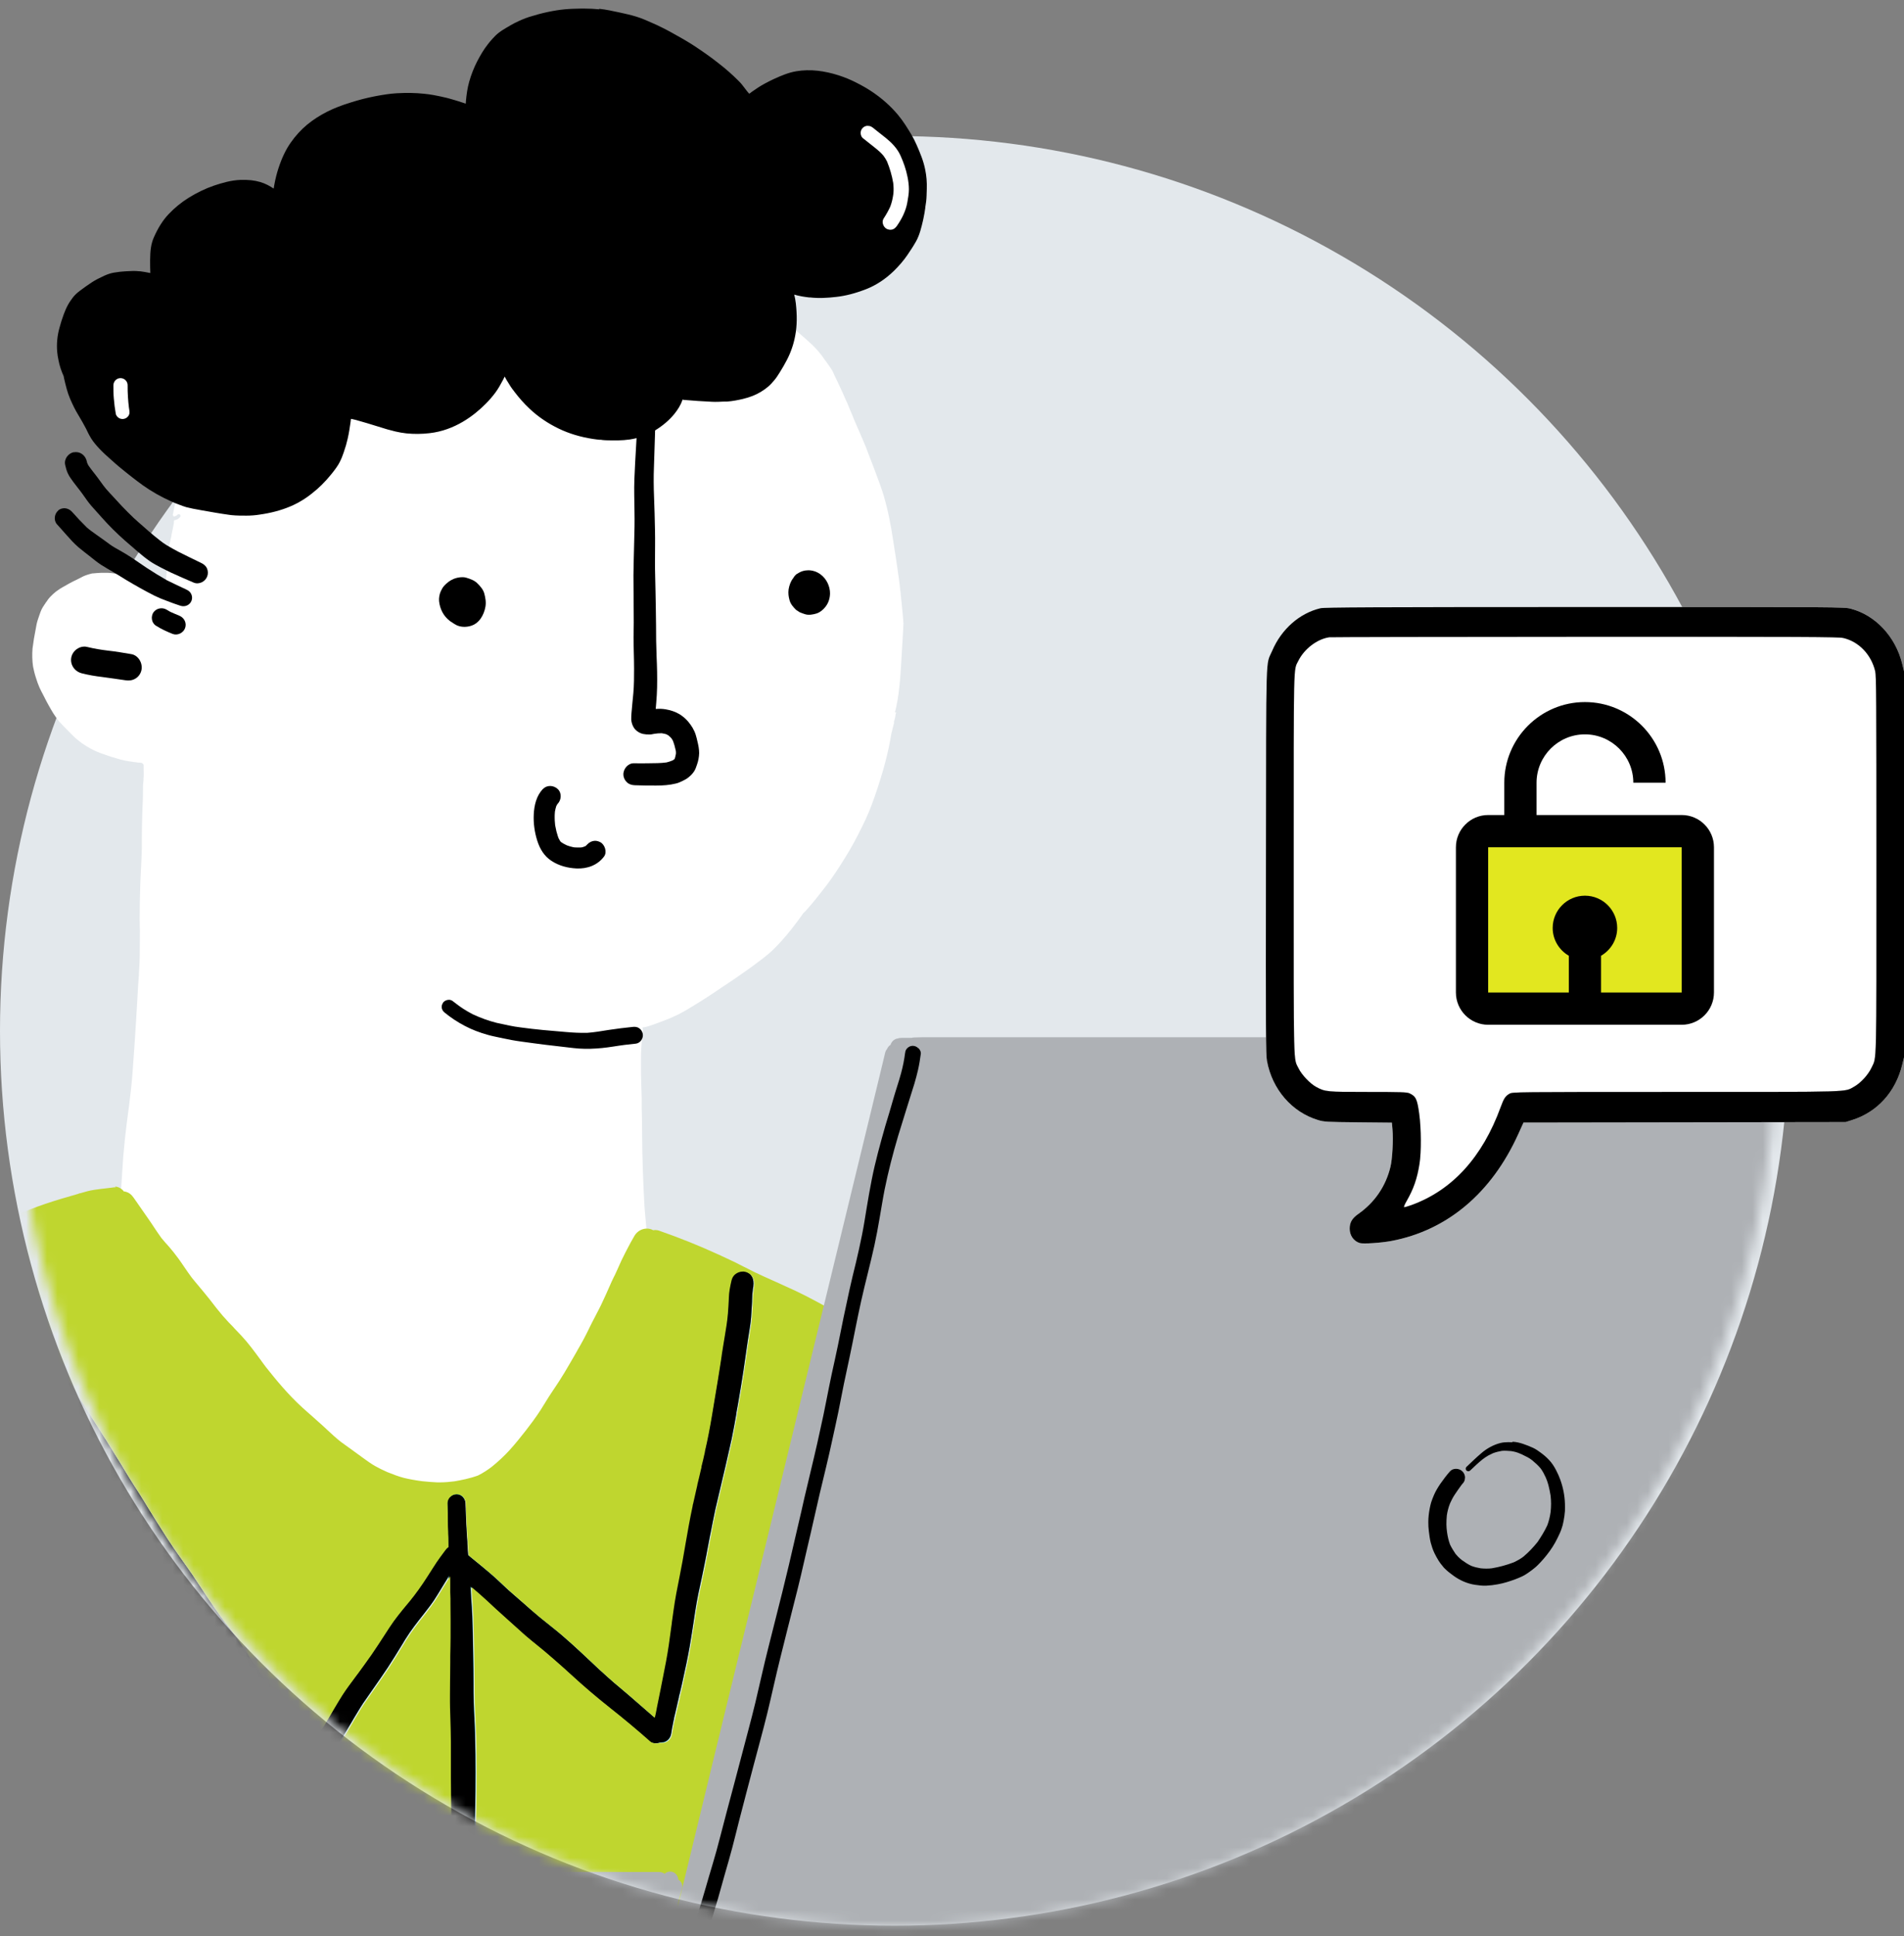 <svg width="182" height="185" viewBox="0 0 182 185" fill="none" xmlns="http://www.w3.org/2000/svg">
<rect x="0" y="0" width="182" height="185" fill="#808080" stroke="none"/>
<circle cx="85.5" cy="98.5" r="85.5" fill="#E3E8EC"/>
<path d="M15.57 54.27L15.6 54.29V54.25C15.6 54.25 15.58 54.26 15.57 54.27V54.27Z" fill="#E2E4EB"/>
<path d="M57.06 23.77C56.7 23.77 56.34 23.77 55.97 23.78H55.5L55.32 23.8H55.12C54.51 23.82 53.54 23.85 52.66 23.89C52.39 23.91 52.12 23.92 51.85 23.93H51.49C50.95 23.97 49.95 24.02 49.04 24.09H48.94L48.89 24.11H48.84C48.34 24.17 47.83 24.22 47.35 24.29C46.71 24.4 46.13 24.53 45.56 24.69C44.27 25.03 43.01 25.43 42.06 25.74C40.8 26.15 39.71 26.53 38.75 26.9C37.5 27.38 36.47 27.81 35.51 28.34L35.28 28.47L34.62 28.83C34.44 28.93 34.27 29.04 34.1 29.15L34.01 29.21L33.83 29.32C33.41 29.57 32.93 29.9 32.37 30.3C31.32 31.06 30.3 31.8 29.35 32.51C27.28 34.06 25.55 35.52 24.06 36.98C23.68 37.35 23.31 37.75 22.99 38.1L22.83 38.27C22.43 38.71 22.05 39.15 21.67 39.61C21.31 40.06 20.88 40.6 20.47 41.15C20.26 41.44 20.05 41.73 19.85 42.02L19.79 42.1L19.73 42.19L19.66 42.29L19.5 42.51C19.21 42.91 18.91 43.39 18.58 43.96C18.35 44.33 18.15 44.69 17.97 45.04C17.55 45.83 17.19 46.67 16.92 47.53C16.72 48.12 16.6 48.76 16.52 49.19L16.57 49.31C16.62 49.35 16.62 49.35 16.63 49.35C16.73 49.32 16.79 49.31 16.85 49.28L16.96 49.18C16.96 49.18 17.03 49.13 17.09 49.13C17.14 49.13 17.18 49.14 17.2 49.17C17.23 49.19 17.25 49.23 17.25 49.29C17.25 49.34 17.24 49.38 17.21 49.41L17.11 49.51L17.01 49.59C17.01 49.59 16.95 49.62 16.91 49.64L16.85 49.66L16.78 49.68L16.71 49.7C16.71 49.7 16.66 49.7 16.65 49.71L16.62 49.87V49.97C16.59 50.12 16.57 50.26 16.54 50.4L16.52 50.49V50.54L16.5 50.59L16.46 50.77L16.39 51.12V51.2C16.35 51.34 16.32 51.48 16.29 51.62C16.27 51.75 16.24 51.88 16.2 52L16.18 52.06L16.16 52.28C16.16 52.41 16.16 52.55 16.14 52.68C16.12 53.14 16.1 53.59 16.03 54.01L16 54.19C15.97 54.36 15.95 54.49 15.93 54.63C15.92 54.74 15.91 54.85 15.9 54.96V55.05L15.88 55.2C15.85 55.4 15.82 55.59 15.78 55.79C15.76 55.89 15.74 55.98 15.72 56.08V56.15L15.68 56.3C15.66 56.54 15.63 56.74 15.6 56.9C15.59 56.98 15.52 57.04 15.43 57.04H15.39C15.32 57.03 15.27 56.96 15.26 56.89C14.92 56.56 14.59 56.27 14.27 56.04C14.09 55.92 13.86 55.78 13.55 55.62C13.42 55.55 13.29 55.48 13.15 55.43C13.02 55.38 12.89 55.32 12.76 55.27H12.71C12.37 55.12 12.05 55.02 11.73 54.95L11.64 54.93C11.5 54.9 11.34 54.86 11.18 54.83C11.01 54.8 10.85 54.78 10.68 54.76C10.54 54.75 10.39 54.73 10.25 54.73C10.16 54.73 10.07 54.73 9.98 54.73H9.69C9.36 54.75 9.12 54.76 8.86 54.79H8.81C8.64 54.84 8.48 54.87 8.35 54.92C8.21 54.96 8.07 55.02 7.94 55.08C7.83 55.13 7.74 55.18 7.65 55.23L7.57 55.27C7.48 55.32 7.38 55.36 7.29 55.41C7.06 55.52 6.83 55.63 6.6 55.76C6.38 55.88 6.17 56 5.95 56.13L5.9 56.16C5.79 56.22 5.71 56.27 5.63 56.33C5.53 56.4 5.42 56.47 5.32 56.55C5.15 56.69 4.97 56.85 4.81 57.02C4.73 57.1 4.66 57.19 4.59 57.28L4.47 57.46L4.42 57.52C4.26 57.75 4.18 57.87 4.1 58C4.01 58.15 3.94 58.29 3.88 58.45L3.83 58.59L3.8 58.67C3.73 58.87 3.67 59.05 3.61 59.23C3.52 59.5 3.47 59.77 3.41 60.12C3.35 60.44 3.29 60.75 3.24 61.05L3.22 61.19C3.18 61.46 3.14 61.71 3.11 61.96C3.06 62.55 3.08 63.14 3.16 63.69C3.22 64 3.3 64.35 3.43 64.75C3.54 65.12 3.65 65.4 3.76 65.66L3.79 65.73L3.81 65.77C3.86 65.87 3.91 65.97 3.96 66.08L4.05 66.25C4.09 66.33 4.14 66.41 4.18 66.5C4.32 66.78 4.46 67.06 4.62 67.34L4.66 67.41C4.8 67.66 4.94 67.91 5.09 68.15C5.24 68.39 5.42 68.64 5.62 68.9C5.96 69.28 6.33 69.65 6.64 69.96L6.7 70.02L6.73 70.05L6.82 70.14C6.88 70.2 6.94 70.26 7 70.32L7.05 70.37C7.15 70.47 7.22 70.53 7.3 70.6L7.34 70.63C7.51 70.77 7.68 70.9 7.85 71.03C8.21 71.27 8.45 71.42 8.7 71.55C9.05 71.74 9.41 71.89 9.69 71.99C9.97 72.09 10.28 72.2 10.6 72.3L10.7 72.33C10.82 72.37 10.94 72.41 11.06 72.44C11.21 72.48 11.35 72.53 11.5 72.57C11.76 72.64 12.05 72.7 12.38 72.75C12.48 72.76 12.57 72.77 12.67 72.79L12.78 72.81H12.83L12.92 72.83H12.99L13.07 72.85C13.07 72.85 13.16 72.85 13.21 72.87H13.27C13.27 72.87 13.31 72.87 13.33 72.87C13.39 72.87 13.45 72.88 13.51 72.89C13.55 72.89 13.58 72.91 13.6 72.94C13.68 72.98 13.73 73.05 13.73 73.11V73.27C13.73 73.48 13.74 73.69 13.74 73.89C13.74 74.06 13.74 74.23 13.72 74.4V74.53C13.7 74.69 13.68 74.85 13.67 75.01C13.67 75.64 13.67 76.35 13.62 77.18V77.23L13.6 77.7C13.57 78.48 13.57 79.25 13.56 80.03V81.03C13.54 81.76 13.51 82.42 13.46 83.34C13.44 83.7 13.43 84.06 13.41 84.43C13.37 85.7 13.35 86.83 13.35 87.79C13.35 88.01 13.35 88.24 13.36 88.46V88.56C13.37 88.79 13.38 89.03 13.37 89.26C13.37 89.84 13.37 90.4 13.36 90.96C13.36 91.66 13.32 92.4 13.28 93.04V93.25L13.26 93.33V93.41L13.21 94.11L13.18 94.59C13.08 96.33 12.95 98.61 12.79 100.79C12.71 102.04 12.63 103.09 12.53 104C12.44 104.86 12.3 105.99 12.11 107.37C11.98 108.38 11.87 109.44 11.78 110.54C11.74 111.09 11.71 111.64 11.67 112.19C11.64 112.74 11.6 113.29 11.56 113.84L11.54 114.09L11.52 114.34C11.5 114.59 11.59 114.84 11.77 115.05C11.94 115.24 12.18 115.36 12.44 115.39H12.51C12.45 115.65 12.55 115.96 12.78 116.26L12.98 116.51C13.35 117.1 13.64 117.77 13.86 118.27L13.92 118.41C14.27 119.23 14.64 119.93 15.04 120.55C15.62 121.47 16.26 122.38 16.87 123.23L16.91 123.28L16.99 123.4L17.07 123.51C17.37 123.94 17.67 124.37 17.96 124.79L18.32 125.35L18.58 125.76L18.77 126.06C19.56 127.31 20.61 128.99 21.73 130.41C22.2 131.01 22.72 131.59 23.18 132.11L23.29 132.23L23.32 132.26L23.39 132.34L23.46 132.41L23.75 132.74L23.8 132.8L23.84 132.84L23.89 132.9L24.01 133.03C24.48 133.55 25.18 134.33 25.87 135.05C27.61 136.87 29.13 138.31 30.64 139.58L30.78 139.7L30.82 139.74L30.88 139.79L30.93 139.84C31.64 140.43 32.38 141.04 33.16 141.56C34.04 142.16 34.94 142.71 35.84 143.18C36.99 143.8 37.95 144.21 38.88 144.48C39.44 144.66 40.09 144.79 40.97 144.92C41.3 144.97 41.68 144.99 42.18 144.99H42.44C42.94 144.99 43.57 144.95 44.29 144.89C44.87 144.82 45.32 144.73 45.68 144.6C45.86 144.54 46.04 144.48 46.21 144.4C46.33 144.35 46.46 144.27 46.62 144.16L46.74 144.07C46.9 143.96 47.07 143.84 47.23 143.72C47.55 143.47 47.87 143.15 48.17 142.84L48.34 142.67C48.76 142.23 49.16 141.78 49.49 141.4L49.55 141.33L49.59 141.28C49.93 140.88 50.23 140.54 50.51 140.18C50.78 139.83 51.05 139.48 51.32 139.13L51.49 138.9L51.61 138.75L51.74 138.57L51.83 138.46L51.89 138.38C52.49 137.58 52.92 137 53.34 136.39C53.63 135.98 53.93 135.54 54.22 135.07C54.38 134.83 54.52 134.58 54.66 134.32L54.73 134.19L54.84 133.99L54.98 133.74C55.53 132.77 56.01 131.91 56.48 131.03C57.04 130 57.52 129.07 57.96 128.19C58.28 127.55 58.67 126.71 59.11 125.69L59.14 125.61L59.16 125.55L59.19 125.48C59.63 124.49 60.03 123.5 60.39 122.53L60.44 122.39L60.48 122.28L60.53 122.15C60.75 121.57 60.96 121.01 61.18 120.46C61.55 120.31 61.8 119.94 61.83 119.52C61.89 118.44 61.79 117.35 61.69 116.3C61.66 115.96 61.63 115.65 61.61 115.35C61.47 112.85 61.39 110.6 61.38 108.47C61.38 107.59 61.36 106.71 61.34 105.84V104.96C61.32 104.53 61.31 104.1 61.3 103.67V103.62C61.28 103.16 61.26 102.4 61.27 101.66V101.29C61.27 100.9 61.27 100.51 61.3 100.13C61.32 99.67 61.37 99.21 61.42 98.77V98.69L61.45 98.54C61.46 98.41 61.45 98.29 61.41 98.18C61.68 98.16 62.05 98.05 62.72 97.8C63.16 97.64 63.59 97.48 64.03 97.3C64.16 97.25 64.29 97.18 64.42 97.12L64.47 97.1L64.58 97.05L64.69 97C64.84 96.93 64.98 96.86 65.12 96.78L65.32 96.67C65.58 96.53 65.83 96.38 66.08 96.22L66.14 96.19L66.51 95.96C66.89 95.73 67.27 95.49 67.64 95.25C68.17 94.91 68.69 94.55 69.21 94.2L69.28 94.16C70.05 93.65 70.82 93.12 71.63 92.54C72 92.27 72.37 92 72.73 91.72L72.8 91.67C72.95 91.56 73.4 91.21 73.79 90.85C74.41 90.26 75.02 89.58 75.71 88.71C76.12 88.19 76.47 87.71 76.8 87.24L76.98 87.07C77.67 86.32 78.29 85.52 78.98 84.63C79.59 83.82 80.17 82.95 80.82 81.89C81.38 80.99 81.89 80.05 82.44 78.92C82.86 78.09 83.26 77.13 83.62 76.08C84.44 73.71 84.92 71.87 85.2 70.11L85.24 69.95L85.26 69.88C85.35 69.54 85.42 69.25 85.48 68.99L85.37 69.01L85.47 68.96L85.4 68.92H85.47L85.57 68.52C85.57 68.52 85.59 68.44 85.59 68.41V68.33L85.61 68.29V68.24L85.66 68.08L85.61 68.06C85.61 68.06 85.55 68.06 85.54 68.09C85.95 66.53 86.05 64.87 86.15 63.27L86.19 62.57C86.25 61.65 86.31 60.63 86.36 59.56L86.34 59.3L86.32 59.06C86.31 58.9 86.29 58.74 86.28 58.58L86.24 58.2C86.22 57.96 86.19 57.72 86.17 57.48C86.16 57.32 86.14 57.16 86.12 57L86.1 56.86V56.73L86.05 56.36C86.02 56.02 85.97 55.67 85.93 55.33L85.82 54.58L85.79 54.35C85.72 53.88 85.65 53.41 85.58 52.94C85.55 52.75 85.52 52.57 85.49 52.39L85.47 52.25L85.4 51.78C85.34 51.37 85.27 50.96 85.2 50.55C85.14 50.22 85.08 49.89 85.01 49.54C84.93 49.16 84.86 48.81 84.77 48.47C84.68 48.12 84.59 47.76 84.49 47.42C84.4 47.1 84.28 46.76 84.17 46.44L84.13 46.33C83.89 45.66 83.64 45 83.39 44.34L83.24 43.95L83.21 43.88C83.13 43.68 83.05 43.48 82.98 43.28C82.86 42.94 82.73 42.61 82.59 42.29L82.57 42.25C82.52 42.11 82.45 41.96 82.39 41.81L82.36 41.77L82.3 41.61L82.23 41.45C82.17 41.32 82.12 41.19 82.06 41.06L81.99 40.9C81.91 40.73 81.84 40.57 81.77 40.4C81.67 40.17 81.57 39.93 81.48 39.69L81.33 39.34L81.12 38.83L80.98 38.49L80.96 38.45C80.96 38.45 80.93 38.37 80.91 38.34L80.89 38.3C80.86 38.24 80.84 38.2 80.82 38.15C80.75 38 80.69 37.84 80.62 37.69L80.51 37.44L80.47 37.36C80.37 37.13 80.27 36.92 80.17 36.71L79.87 36.08L79.72 35.77L79.68 35.67L79.54 35.38C79.36 35.1 79.17 34.83 78.98 34.57L78.93 34.5L78.89 34.45L78.85 34.4L78.82 34.35L78.73 34.23L78.69 34.17L78.66 34.12C78.38 33.73 78.05 33.35 77.64 32.95C77.3 32.63 76.87 32.25 76.33 31.78C76.19 31.67 76.06 31.56 75.92 31.45L75.79 31.35C75.56 31.17 75.33 30.98 75.11 30.79L75 30.69L74.89 30.59C74.55 30.28 74.2 29.98 73.86 29.68C73.69 29.53 73.5 29.35 73.31 29.17C72.66 28.57 71.99 27.96 71.21 27.53C71.1 27.47 71 27.41 70.89 27.36L70.82 27.32L70.67 27.25L70.6 27.21C70.49 27.14 70.37 27.09 70.26 27.04L70.11 26.97C69.83 26.83 69.54 26.71 69.25 26.59L68.93 26.45L68.62 26.32L68.3 26.18L68.23 26.15L68.13 26.11L68.05 26.08L67.98 26.05L67.89 26.01C67.33 25.77 66.71 25.5 66.1 25.29C65.08 24.91 63.95 24.67 62.69 24.41C61.41 24.17 60.31 24.01 59.33 23.91C58.55 23.84 57.8 23.81 57.04 23.81L57.06 23.77Z" fill="white"/>
<path d="M61.89 26.6C61.7 26.61 61.52 26.7 61.39 26.84C61.25 26.99 61.22 27.16 61.2 27.36C61.17 27.89 61.13 28.42 61.13 28.96C61.13 29.46 61.13 29.97 61.14 30.47C61.16 31.52 61.16 32.56 61.14 33.61C61.12 34.64 61.08 35.68 61.05 36.71C61.02 37.67 60.99 38.63 60.96 39.59C60.88 41.66 60.72 43.72 60.64 45.78C60.6 46.8 60.64 47.83 60.65 48.85C60.67 49.82 60.65 50.8 60.62 51.77C60.6 52.83 60.56 53.89 60.55 54.95C60.55 55.95 60.57 56.95 60.57 57.94C60.57 58.45 60.57 58.96 60.58 59.47C60.58 59.94 60.56 60.41 60.56 60.88C60.56 61.88 60.61 62.88 60.61 63.88C60.61 64.66 60.61 65.45 60.54 66.24C60.48 66.88 60.41 67.53 60.36 68.17C60.35 68.37 60.33 68.57 60.34 68.77C60.36 69.02 60.45 69.32 60.59 69.53C60.78 69.83 61.14 70.06 61.48 70.13C61.69 70.17 61.91 70.19 62.13 70.18C62.26 70.18 62.39 70.14 62.52 70.12C62.76 70.08 63 70.06 63.25 70.06C63.39 70.08 63.53 70.12 63.67 70.15C63.74 70.18 63.81 70.22 63.88 70.26C63.98 70.34 64.07 70.43 64.16 70.52C64.22 70.6 64.27 70.68 64.32 70.77C64.44 71.08 64.53 71.41 64.6 71.74C64.61 71.84 64.62 71.94 64.61 72.03C64.58 72.18 64.55 72.32 64.51 72.46C64.5 72.49 64.49 72.51 64.47 72.54C64.41 72.58 64.35 72.62 64.29 72.66C64.1 72.74 63.91 72.8 63.71 72.85C63.14 72.93 62.57 72.92 61.99 72.93C61.52 72.94 61.06 72.94 60.59 72.93C60.02 72.92 59.56 73.49 59.59 74.03C59.6 74.31 59.73 74.57 59.94 74.76C60.16 74.96 60.41 75.02 60.7 75.03C61.37 75.06 62.04 75.06 62.71 75.06C63.36 75.06 64 75.02 64.63 74.86C64.84 74.81 65.03 74.72 65.22 74.63C65.44 74.52 65.63 74.43 65.82 74.27C66.04 74.09 66.23 73.9 66.38 73.65C66.49 73.47 66.55 73.27 66.62 73.07C66.75 72.71 66.82 72.34 66.83 71.96C66.83 71.59 66.76 71.22 66.67 70.86C66.62 70.64 66.57 70.42 66.5 70.2C66.35 69.73 66.09 69.32 65.78 68.95C65.54 68.67 65.26 68.43 64.95 68.24C64.55 68 64.1 67.86 63.65 67.78C63.33 67.72 63.01 67.72 62.68 67.74C62.69 67.54 62.71 67.34 62.73 67.13C62.77 66.65 62.8 66.17 62.81 65.69C62.83 64.69 62.81 63.69 62.76 62.69C62.72 61.71 62.71 60.72 62.71 59.74C62.71 58.68 62.67 57.62 62.66 56.57C62.65 55.59 62.6 54.6 62.61 53.62C62.61 52.64 62.63 51.66 62.61 50.68C62.59 49.62 62.56 48.57 62.52 47.51C62.48 46.54 62.47 45.57 62.51 44.6C62.55 43.56 62.57 42.52 62.61 41.48C62.65 40.44 62.66 39.41 62.65 38.37C62.62 36.35 62.66 34.33 62.63 32.32C62.62 31.51 62.59 30.7 62.57 29.89C62.55 29.02 62.57 28.15 62.62 27.27C62.63 27.09 62.51 26.89 62.38 26.77C62.25 26.65 62.07 26.58 61.89 26.58H61.86L61.89 26.6Z" fill="black"/>
<path d="M42.34 95.83C42.24 95.97 42.2 96.15 42.23 96.32C42.26 96.51 42.37 96.64 42.51 96.76C43.11 97.25 43.75 97.67 44.44 98.03C45.12 98.39 45.85 98.66 46.59 98.87C46.99 98.99 47.39 99.06 47.79 99.15C48.15 99.23 48.51 99.3 48.87 99.37C49.57 99.5 50.28 99.58 50.99 99.68C51.74 99.78 52.5 99.88 53.26 99.96C53.96 100.03 54.65 100.14 55.35 100.19C56.08 100.24 56.81 100.21 57.54 100.14C58.27 100.07 58.99 99.93 59.71 99.84C60.07 99.8 60.42 99.76 60.78 99.72C61.22 99.67 61.52 99.19 61.44 98.78C61.4 98.57 61.28 98.37 61.1 98.25C60.92 98.12 60.72 98.1 60.5 98.12C59.73 98.2 58.96 98.29 58.19 98.41C57.5 98.52 56.81 98.64 56.11 98.69C55.44 98.7 54.77 98.67 54.11 98.61C53.39 98.54 52.66 98.49 51.93 98.42C51.21 98.35 50.49 98.27 49.77 98.17C49.4 98.12 49.03 98.07 48.67 97.99C48.31 97.92 47.95 97.84 47.59 97.76L47.46 97.73C46.67 97.53 45.91 97.25 45.18 96.91C44.88 96.75 44.59 96.59 44.3 96.4C43.94 96.17 43.61 95.91 43.27 95.65C43.16 95.57 43.04 95.53 42.91 95.53C42.69 95.53 42.46 95.64 42.34 95.82V95.83Z" fill="black"/>
<path d="M6.82 62.79C6.67 63.49 7.12 64.15 7.8 64.33C8.46 64.5 9.12 64.61 9.8 64.69C10.53 64.78 11.26 64.9 11.99 65C12.34 65.05 12.65 65.02 12.96 64.83C13.25 64.65 13.45 64.36 13.52 64.03C13.66 63.37 13.23 62.61 12.54 62.5C11.81 62.38 11.09 62.25 10.35 62.17C9.67 62.09 9.01 61.98 8.35 61.82C8.26 61.8 8.16 61.78 8.07 61.78C7.49 61.78 6.94 62.22 6.82 62.79V62.79Z" fill="black"/>
<path d="M51.89 75.39C51.27 76.05 51.06 76.95 51.02 77.83C50.98 78.65 51.1 79.52 51.35 80.31C51.6 81.1 52 81.79 52.72 82.26C53.44 82.73 54.27 82.94 55.09 82.98C56.13 83.03 57.11 82.68 57.74 81.84C58.05 81.42 57.82 80.7 57.38 80.47C56.86 80.19 56.35 80.38 56.01 80.83C56.2 80.57 56.05 80.76 56 80.82C55.91 80.93 56.2 80.7 56.02 80.81C55.97 80.84 55.91 80.87 55.86 80.9C55.79 80.94 55.73 80.9 55.95 80.86C55.92 80.86 55.88 80.89 55.85 80.9C55.78 80.92 55.71 80.94 55.64 80.96C55.6 80.96 55.36 81.01 55.55 80.98C55.74 80.95 55.5 80.98 55.45 80.98C55.37 80.98 55.29 80.98 55.21 80.98C55.13 80.98 55.05 80.98 54.97 80.97C54.94 80.97 54.91 80.97 54.88 80.97C54.75 80.97 55.09 81.01 54.96 80.98C54.8 80.95 54.64 80.92 54.48 80.87C54.34 80.83 54.21 80.78 54.08 80.73C53.96 80.69 54.26 80.82 54.16 80.76C54.14 80.75 54.11 80.74 54.08 80.72C54 80.68 53.93 80.64 53.85 80.6C53.8 80.57 53.74 80.53 53.69 80.5C53.66 80.48 53.63 80.45 53.6 80.44C53.6 80.44 53.77 80.59 53.7 80.52C53.66 80.48 53.61 80.44 53.57 80.4C53.55 80.38 53.53 80.35 53.51 80.33C53.4 80.22 53.62 80.5 53.57 80.41C53.52 80.3 53.44 80.2 53.39 80.09C53.38 80.07 53.37 80.04 53.36 80.02C53.3 79.91 53.44 80.23 53.4 80.11C53.38 80.04 53.34 79.97 53.32 79.89C53.22 79.59 53.14 79.28 53.09 78.97C53.09 78.97 53.04 78.74 53.05 78.74C53.05 78.74 53.07 78.96 53.06 78.8C53.06 78.76 53.06 78.71 53.05 78.67C53.03 78.49 53.02 78.31 53.02 78.13C53.02 77.95 53.02 77.78 53.04 77.6C53.04 77.58 53.06 77.5 53.05 77.47C53.07 77.54 53.01 77.69 53.05 77.52C53.07 77.44 53.08 77.36 53.1 77.28C53.12 77.2 53.15 77.11 53.17 77.03C53.17 77 53.19 76.98 53.2 76.95C53.23 76.83 53.09 77.16 53.18 77.01C53.21 76.95 53.25 76.89 53.28 76.83C53.41 76.61 53.14 76.98 53.31 76.8C53.67 76.42 53.71 75.76 53.31 75.39C52.91 75.02 52.28 74.99 51.9 75.39H51.89Z" fill="black"/>
<path d="M76.19 54.82C76.04 54.93 75.92 55.07 75.83 55.23C75.58 55.54 75.44 55.94 75.38 56.32C75.33 56.69 75.38 57.03 75.48 57.38C75.58 57.73 75.84 58.02 76.09 58.27C76.21 58.35 76.32 58.42 76.44 58.5C76.61 58.58 76.79 58.63 76.96 58.69C77.31 58.8 77.71 58.72 78.05 58.62C78.39 58.51 78.71 58.24 78.92 57.96C79.2 57.59 79.33 57.17 79.34 56.71C79.35 56.02 78.99 55.28 78.43 54.88C78.08 54.62 77.67 54.49 77.26 54.49C76.89 54.49 76.52 54.6 76.19 54.84V54.82Z" fill="black"/>
<path d="M43.36 55.32C43 55.46 42.71 55.7 42.45 55.98C42.32 56.12 42.23 56.3 42.14 56.48C42.01 56.74 41.94 57.15 41.97 57.44C42.05 58.19 42.39 58.87 43 59.33C43.06 59.38 43.12 59.42 43.18 59.45C43.32 59.55 43.46 59.64 43.61 59.72C44.03 59.93 44.54 59.94 44.98 59.81C45.81 59.58 46.26 58.76 46.4 57.98C46.48 57.54 46.4 57.12 46.29 56.7C46.18 56.31 45.89 55.99 45.61 55.72C45.33 55.44 44.93 55.31 44.57 55.2C44.45 55.16 44.32 55.15 44.19 55.15C43.9 55.15 43.59 55.22 43.35 55.32H43.36Z" fill="black"/>
<path d="M57.29 0.89C56.8 0.84 56.31 0.82 55.83 0.82H55.54C55.03 0.83 54.51 0.84 53.99 0.89C52.94 0.99 51.82 1.23 50.58 1.62C50.15 1.76 49.72 1.94 49.16 2.22C48.93 2.34 48.71 2.47 48.51 2.59L48.47 2.61C48.21 2.77 47.93 2.93 47.69 3.12C47.46 3.29 47.25 3.51 47.07 3.71C46.92 3.87 46.77 4.05 46.58 4.3C46.24 4.74 45.93 5.25 45.6 5.89C45.3 6.48 45.04 7.13 44.85 7.81C44.67 8.44 44.59 9.09 44.54 9.64C44.54 9.73 44.53 9.82 44.52 9.91C44.36 9.85 44.19 9.79 44.02 9.74L43.94 9.71C43.63 9.61 43.3 9.52 42.99 9.43L42.78 9.37C42.62 9.33 42.46 9.29 42.3 9.26L42.17 9.23L41.98 9.19C41.79 9.15 41.61 9.11 41.42 9.08C41.14 9.03 40.84 8.99 40.55 8.96C39.72 8.87 38.86 8.86 37.93 8.91C37.22 8.95 36.54 9.07 35.84 9.2C35.45 9.27 35.06 9.37 34.68 9.46C34.26 9.57 33.84 9.69 33.44 9.82C32.64 10.07 31.93 10.34 31.3 10.66C30.58 11.02 29.93 11.44 29.36 11.91C28.79 12.38 28.24 12.98 27.78 13.64C27.32 14.3 26.95 15.07 26.62 16.07C26.46 16.56 26.32 17.1 26.21 17.72L26.16 18.02C26 17.91 25.82 17.8 25.59 17.68C25.13 17.44 24.61 17.29 24 17.22C23.69 17.19 23.36 17.18 22.99 17.19C22.07 17.22 21.16 17.5 20.47 17.73C19.62 18.02 18.8 18.42 18.03 18.9C17.32 19.34 16.69 19.86 16.11 20.47C15.58 21.03 15.12 21.75 14.72 22.65C14.42 23.31 14.36 24 14.35 24.83C14.35 25.3 14.35 25.69 14.37 26.09C14.02 26.01 13.69 25.96 13.38 25.92H13.31C12.9 25.87 12.47 25.9 12.07 25.92H12.03C11.84 25.93 11.65 25.95 11.45 25.97C11.26 25.99 11.07 26.02 10.89 26.05C10.6 26.1 10.32 26.19 9.98 26.34C9.53 26.55 9.16 26.73 8.82 26.95C8.44 27.19 8.06 27.47 7.64 27.78C7.36 27.99 7.14 28.2 6.96 28.43C6.79 28.66 6.62 28.9 6.48 29.16C6.31 29.47 6.18 29.81 6.08 30.07C5.93 30.48 5.8 30.89 5.68 31.34C5.47 32.1 5.4 32.87 5.47 33.64C5.49 33.87 5.53 34.13 5.59 34.41C5.69 34.93 5.85 35.43 6.08 35.93C6.08 35.96 6.09 36 6.1 36.03L6.14 36.22C6.29 36.85 6.44 37.5 6.7 38.1C6.95 38.68 7.2 39.19 7.49 39.66C7.78 40.14 8.02 40.57 8.24 40.99L8.36 41.24C8.42 41.36 8.48 41.49 8.55 41.61C8.76 42.01 9.03 42.35 9.27 42.62C9.57 42.96 9.91 43.3 10.34 43.68C10.46 43.79 10.58 43.89 10.7 44C10.93 44.21 11.16 44.41 11.4 44.61C12.27 45.33 12.99 45.89 13.67 46.38C14.47 46.95 15.38 47.47 16.39 47.92C16.58 48.01 16.78 48.09 16.97 48.16L17.18 48.24C17.39 48.32 17.6 48.4 17.81 48.46C18.23 48.57 18.66 48.65 19.07 48.72L19.17 48.74C20.14 48.91 21.01 49.07 21.89 49.19C21.97 49.2 22.04 49.21 22.12 49.22C22.6 49.27 23.1 49.27 23.55 49.27C23.96 49.27 24.39 49.24 24.82 49.17C25.89 49.02 26.83 48.77 27.7 48.41C28.19 48.21 28.65 47.96 29.1 47.67C29.55 47.38 29.96 47.04 30.3 46.75C30.6 46.49 30.89 46.2 31.21 45.85C31.48 45.54 31.84 45.13 32.15 44.68C32.28 44.49 32.4 44.31 32.49 44.12C32.62 43.87 32.73 43.59 32.85 43.24C33.02 42.75 33.14 42.34 33.23 41.93C33.35 41.41 33.43 40.9 33.49 40.46C33.5 40.39 33.51 40.31 33.52 40.24C33.52 40.17 33.54 40.09 33.55 40.02C33.71 40.06 33.87 40.09 34.03 40.13C34.75 40.33 35.45 40.54 36.15 40.76C36.76 40.96 37.29 41.11 37.8 41.23C38.14 41.31 38.49 41.37 38.85 41.41C39.55 41.48 40.29 41.48 41.06 41.39C43.46 41.12 45.3 39.72 46.42 38.59C46.77 38.24 47.07 37.89 47.34 37.53C47.64 37.13 47.87 36.7 48.12 36.23C48.16 36.15 48.2 36.07 48.24 35.98C48.29 36.08 48.35 36.19 48.41 36.29C48.54 36.5 48.67 36.72 48.8 36.92C48.9 37.08 49.01 37.22 49.13 37.37L49.17 37.43C49.62 38.02 50.11 38.58 50.65 39.08C51.45 39.83 52.38 40.46 53.42 40.96C54.4 41.43 55.49 41.76 56.67 41.94C56.79 41.96 56.91 41.97 57.03 41.99C57.13 42 57.22 42.01 57.32 42.02H57.45L57.56 42.04C57.7 42.05 57.84 42.07 57.99 42.07C58.74 42.09 59.47 42.1 60.21 41.99C61.08 41.86 61.92 41.56 62.66 41.1C63.39 40.65 64 40.12 64.47 39.54C64.81 39.12 65.07 38.68 65.22 38.26V38.22L65.25 38.18C65.25 38.18 65.33 38.21 65.37 38.21C66.28 38.29 67.18 38.35 68.05 38.39C68.44 38.41 68.84 38.39 69.22 38.37H69.51C70.03 38.33 70.54 38.23 71.01 38.12C71.68 37.96 72.23 37.74 72.7 37.46C72.98 37.29 73.21 37.13 73.42 36.95C73.66 36.75 73.86 36.51 74.03 36.31C74.21 36.1 74.36 35.86 74.51 35.62L74.53 35.59C74.75 35.24 74.98 34.85 75.21 34.41C75.59 33.68 75.87 32.88 76.02 32.03C76.19 31.11 76.2 30.11 76.07 28.97C76.04 28.69 75.98 28.41 75.92 28.15C76.39 28.29 76.9 28.37 77.34 28.42H77.44C78.29 28.52 79.14 28.46 79.93 28.37C80.83 28.27 81.76 28.03 82.79 27.63C83.74 27.26 84.65 26.66 85.44 25.89C85.94 25.4 86.38 24.89 86.74 24.36C87 23.98 87.3 23.53 87.57 23.05C87.91 22.43 88.07 21.74 88.23 21.06L88.27 20.87C88.35 20.53 88.4 20.17 88.45 19.83V19.78C88.51 19.45 88.56 19.07 88.57 18.68C88.57 18.47 88.58 18.26 88.59 18.05C88.61 17.4 88.56 16.8 88.44 16.22C88.28 15.39 87.96 14.63 87.62 13.85C87.47 13.51 87.31 13.19 87.14 12.9C86.78 12.3 86.36 11.6 85.84 10.98C85.14 10.14 84.28 9.37 83.26 8.7C82.85 8.43 82.4 8.17 81.78 7.86C81.29 7.61 80.75 7.39 80.17 7.2C79.48 6.98 78.8 6.83 78.16 6.76C77.45 6.68 76.76 6.7 76.11 6.81C75.38 6.93 74.68 7.23 74.08 7.5C73.89 7.59 73.69 7.68 73.5 7.78C72.95 8.06 72.54 8.3 72.18 8.56L72.06 8.64C71.91 8.74 71.76 8.85 71.62 8.96C71.49 8.83 71.38 8.67 71.26 8.52C71 8.16 70.79 7.91 70.57 7.7C70 7.13 69.37 6.57 68.64 6.01C68.3 5.74 67.95 5.48 67.6 5.23C67.29 5 66.96 4.79 66.64 4.57L66.57 4.52C65.98 4.13 65.32 3.73 64.44 3.25L64.21 3.12C63.93 2.97 63.65 2.81 63.36 2.67C62.98 2.48 62.61 2.3 62.22 2.14L61.67 1.9C61.09 1.65 60.48 1.48 60.01 1.37C59.49 1.24 58.96 1.14 58.44 1.03L58.31 1C57.96 0.93 57.61 0.88 57.27 0.84L57.29 0.89Z" fill="black"/>
<path d="M7.07 43.2C6.53 43.3 6.1 43.86 6.23 44.42C6.29 44.69 6.36 44.96 6.48 45.22C6.61 45.51 6.81 45.78 7 46.04C7.29 46.44 7.61 46.81 7.9 47.22C8.17 47.59 8.41 47.96 8.71 48.31C9.05 48.69 9.39 49.07 9.73 49.45C10.42 50.23 11.16 50.96 11.94 51.65C12.33 51.99 12.72 52.33 13.12 52.67C13.51 53.01 13.93 53.35 14.35 53.64C14.69 53.87 15.06 54.06 15.42 54.25C15.72 54.4 16.02 54.56 16.32 54.7C17.05 55.03 17.78 55.36 18.52 55.67C19.03 55.88 19.63 55.57 19.81 55.07C19.9 54.82 19.89 54.54 19.78 54.3C19.66 54.04 19.46 53.9 19.21 53.78C18.49 53.43 17.76 53.08 17.05 52.72C16.68 52.52 16.3 52.32 15.94 52.1C15.51 51.84 15.14 51.52 14.75 51.21C14.38 50.91 14.03 50.6 13.67 50.28C13.37 50.02 13.07 49.76 12.78 49.49C12.39 49.12 12.01 48.74 11.64 48.35C11.23 47.92 10.84 47.47 10.43 47.04C10.04 46.64 9.73 46.18 9.4 45.73C9.09 45.3 8.75 44.91 8.45 44.47C8.41 44.39 8.36 44.3 8.33 44.22C8.32 44.17 8.3 44.11 8.29 44.06C8.18 43.58 7.78 43.21 7.29 43.2C7.22 43.2 7.14 43.2 7.07 43.22V43.2Z" fill="black"/>
<path d="M5.57 48.78C5.19 49.1 5.11 49.72 5.45 50.1C5.75 50.44 6.06 50.77 6.35 51.11C6.72 51.53 7.09 51.94 7.51 52.3C7.85 52.59 8.22 52.86 8.57 53.14C8.92 53.42 9.27 53.71 9.65 53.96C10.04 54.21 10.45 54.44 10.84 54.67C11.25 54.91 11.64 55.16 12.05 55.41C12.94 55.94 13.84 56.45 14.77 56.92C15.14 57.1 15.52 57.26 15.91 57.4C16.36 57.57 16.8 57.74 17.25 57.88C17.68 58.02 18.15 57.82 18.31 57.39C18.39 57.18 18.37 56.96 18.28 56.76C18.18 56.55 18.02 56.43 17.81 56.33C17.2 56.04 16.59 55.76 15.98 55.46C15.31 55.08 14.65 54.67 13.99 54.24C13.32 53.8 12.68 53.32 11.99 52.91C11.66 52.71 11.33 52.53 11 52.34C10.66 52.15 10.35 51.91 10.04 51.68C9.75 51.47 9.46 51.26 9.17 51.06C8.87 50.85 8.56 50.63 8.29 50.39C7.8 49.91 7.33 49.41 6.88 48.9C6.69 48.69 6.43 48.57 6.17 48.56C5.96 48.56 5.74 48.62 5.56 48.77L5.57 48.78Z" fill="black"/>
<path d="M14.68 58.49C14.4 58.89 14.47 59.51 14.9 59.78C15.4 60.1 15.95 60.35 16.5 60.57C16.97 60.75 17.52 60.48 17.69 60.02C17.87 59.53 17.61 59.02 17.14 58.83C16.85 58.71 16.56 58.59 16.28 58.46C16.18 58.4 16.08 58.34 15.97 58.28C15.81 58.18 15.63 58.12 15.45 58.12C15.16 58.12 14.87 58.24 14.68 58.5V58.49Z" fill="black"/>
<path d="M82.94 12.02C82.76 12.02 82.58 12.1 82.46 12.23C82.33 12.36 82.26 12.54 82.27 12.72C82.27 12.89 82.34 13.09 82.48 13.2C82.86 13.51 83.25 13.81 83.64 14.12C83.8 14.25 83.96 14.38 84.1 14.51C84.23 14.63 84.34 14.75 84.45 14.88C84.58 15.06 84.69 15.23 84.79 15.43C85.06 16.09 85.26 16.77 85.38 17.48C85.42 17.82 85.43 18.15 85.4 18.48C85.37 18.69 85.34 18.9 85.29 19.11C85.24 19.32 85.18 19.53 85.1 19.74C84.92 20.13 84.71 20.51 84.47 20.87C84.25 21.2 84.42 21.67 84.74 21.86C84.91 21.95 85.11 21.98 85.3 21.93C85.49 21.87 85.61 21.75 85.73 21.59C86.2 20.92 86.59 20.15 86.73 19.34C86.8 18.93 86.88 18.51 86.88 18.1C86.88 17.7 86.83 17.31 86.75 16.91C86.61 16.2 86.37 15.51 86.07 14.85C85.76 14.17 85.23 13.63 84.66 13.17C84.26 12.85 83.85 12.54 83.46 12.22C83.32 12.11 83.18 12.03 83 12.03C82.99 12.03 82.98 12.03 82.97 12.03L82.94 12.02Z" fill="white"/>
<path d="M11.51 36.13C11.14 36.13 10.84 36.45 10.84 36.82C10.84 37.24 10.84 37.65 10.88 38.07C10.92 38.57 10.98 39.06 11.07 39.55C11.1 39.71 11.24 39.87 11.38 39.95C11.54 40.04 11.72 40.06 11.9 40.01C12.07 39.96 12.21 39.85 12.3 39.7C12.4 39.53 12.39 39.37 12.36 39.18C12.35 39.09 12.33 39 12.32 38.91C12.28 38.58 12.25 38.26 12.23 37.93C12.2 37.55 12.2 37.18 12.2 36.8C12.2 36.44 11.9 36.14 11.54 36.13C11.54 36.13 11.52 36.13 11.51 36.13V36.13Z" fill="white"/>
<mask id="mask0_637_16904" style="mask-type:alpha" maskUnits="userSpaceOnUse" x="1" y="15" width="169" height="170">
<path d="M85.58 184.08C132.027 184.08 169.68 146.427 169.68 99.98C169.68 53.533 132.027 15.88 85.58 15.88C39.133 15.88 1.48 53.533 1.48 99.98C1.48 146.427 39.133 184.08 85.58 184.08Z" fill="#E2E7ED"/>
</mask>
<g mask="url(#mask0_637_16904)">
<path d="M-2.87 119.15C-3.11 119.26 -3.3 119.48 -3.39 119.74C-3.47 119.97 -3.45 120.2 -3.35 120.39C-3.04 120.96 -2.71 121.52 -2.37 122.08C-2.22 122.34 -2.06 122.6 -1.91 122.87C-1.43 123.69 -0.99 124.42 -0.56 125.12L-0.53 125.17L-0.5 125.22C-0.1 125.85 0.31 126.48 0.71 127.11L0.82 127.29C1.11 127.73 1.39 128.18 1.68 128.63L2.16 129.41C2.56 130.07 2.96 130.72 3.37 131.37L3.46 131.52L3.69 131.92V131.88C3.89 132.22 4.09 132.55 4.3 132.89L4.61 133.4C4.82 133.75 5.02 134.1 5.21 134.46C5.31 134.64 5.41 134.83 5.52 135.01C6.19 136.18 6.89 137.31 7.49 138.26C7.91 138.95 8.34 139.63 8.78 140.31C9.58 141.61 10.43 143.01 11.33 144.4L11.77 145.11C12.88 146.91 14.03 148.78 15.29 150.53C15.96 151.46 16.6 152.41 17.31 153.46C18.03 154.54 18.69 155.51 19.42 156.48C19.61 156.74 19.81 156.99 20.02 157.26C20.18 157.46 20.33 157.65 20.49 157.85C20.81 158.27 21.12 158.71 21.51 159.28C21.61 159.43 21.71 159.58 21.81 159.74C22.03 160.08 22.25 160.41 22.48 160.74C22.72 161.07 22.97 161.39 23.22 161.71L23.5 162.07C24.1 162.86 24.66 163.7 25.15 164.45L25.49 164.96C26.04 165.79 26.69 166.67 27.53 167.71C27.85 168.11 28.13 168.49 28.39 168.88L28.51 169.08C28.66 169.32 28.81 169.54 29.13 169.66C29.25 169.7 29.37 169.72 29.5 169.72C29.65 169.72 29.81 169.69 29.94 169.63C30.21 169.51 30.42 169.28 30.52 168.98C30.74 168.73 30.94 168.46 31.16 168.16C31.36 167.9 31.56 167.64 31.76 167.38L31.99 167.08C32.51 166.41 32.96 165.66 33.39 164.93L33.61 164.56L33.69 164.42L33.85 164.15C34.04 163.84 34.23 163.52 34.42 163.21C34.6 162.91 34.8 162.62 35.03 162.3L35.21 162.04L35.69 161.35C36.14 160.71 36.61 160.03 37.07 159.34C37.53 158.64 37.97 157.92 38.41 157.2L38.73 156.67C39.26 155.81 39.9 155 40.47 154.28L40.57 154.15C40.93 153.69 41.21 153.33 41.47 152.94C41.72 152.55 41.98 152.14 42.27 151.65C42.48 151.3 42.69 150.95 42.93 150.61C42.93 150.91 42.93 151.22 42.93 151.52C42.93 151.92 42.93 152.33 42.94 152.73V153.2C42.97 154.27 42.98 155.37 42.97 156.47C42.97 157.05 42.96 157.62 42.95 158.19V158.77C42.94 159.15 42.93 159.53 42.93 159.91C42.93 160.2 42.93 160.48 42.92 160.78C42.91 161.52 42.89 162.36 42.92 163.17C42.92 163.5 42.94 163.83 42.95 164.18C42.98 164.98 43 165.7 43 166.42V167.98C43 168.58 43 169.18 43 169.78C43.01 172.12 43.06 174.45 43.1 176.42C43.12 177.33 43.14 178.24 43.17 179.16L43.19 179.84C43.21 180.54 43.25 181.26 43.3 181.97C43.33 182.36 43.35 182.76 43.37 183.15C43.39 183.54 43.41 183.94 43.42 184.33C43.45 184.95 43.47 185.57 43.51 186.19C43.58 187.25 43.6 188.28 43.63 189.41C43.64 189.89 44.03 190.28 44.5 190.28C44.97 190.28 45.36 189.89 45.37 189.41C45.39 188.06 45.37 186.96 45.33 185.94C45.3 185.25 45.31 184.54 45.31 183.86V183.5C45.31 183.24 45.31 182.97 45.31 182.7C45.31 182.3 45.3 181.9 45.29 181.51V181.07C45.27 180.54 45.27 179.97 45.29 179.35C45.32 178.22 45.35 177.09 45.38 175.96C45.42 174.03 45.47 171.63 45.47 169.34C45.47 168.18 45.46 167.04 45.43 165.97C45.43 165.42 45.39 164.87 45.37 164.33V164.19C45.34 163.69 45.31 163.19 45.3 162.69C45.28 162.04 45.28 161.4 45.28 160.75C45.28 160.33 45.28 159.9 45.27 159.48C45.25 158.33 45.23 157.19 45.21 156.04C45.19 154.98 45.15 153.85 45.06 152.73C45.03 152.38 45.01 152.01 45.02 151.65L45.14 151.75C45.57 152.11 46.01 152.5 46.5 152.95C47.03 153.46 47.61 153.98 48.26 154.56C48.52 154.79 48.78 155.03 49.04 155.26C49.4 155.58 49.76 155.91 50.12 156.23C50.49 156.55 50.88 156.86 51.22 157.14C51.5 157.37 51.78 157.59 52.06 157.83C52.67 158.34 53.26 158.87 53.93 159.46L54.2 159.71L54.48 159.96C55.67 161.06 56.94 162.15 58.25 163.18C59.57 164.22 60.86 165.3 62.09 166.39C62.22 166.51 62.44 166.57 62.67 166.57C62.73 166.57 62.79 166.57 62.84 166.56C62.91 166.55 62.97 166.53 63.04 166.51C63.07 166.51 63.1 166.52 63.14 166.52C63.17 166.52 63.2 166.52 63.23 166.52C63.7 166.52 64.09 166.16 64.16 165.67C64.21 165.33 64.27 165 64.34 164.67L64.39 164.42C64.39 164.42 64.41 164.32 64.43 164.28L64.46 164.21L64.43 164.25V164.2L64.55 163.71L64.9 162.18V162.12L64.98 161.84C65.06 161.5 65.14 161.17 65.21 160.86V160.82L65.24 160.72L65.26 160.62C65.5 159.54 65.75 158.39 65.94 157.28C66.09 156.39 66.23 155.51 66.36 154.62L66.46 153.96C66.63 152.84 66.87 151.73 67.11 150.66C67.26 149.95 67.4 149.23 67.54 148.52L67.56 148.4L67.75 147.4L67.88 146.72L67.92 146.54C68.07 145.79 68.21 145.04 68.37 144.29C68.53 143.62 68.68 142.96 68.84 142.29C69.17 140.9 69.58 139.17 69.94 137.52C70.11 136.72 70.25 135.9 70.39 135.11V135.04L70.53 134.27C70.74 133.08 70.91 132.02 71.06 131.05C71.14 130.52 71.22 129.98 71.29 129.45C71.43 128.49 71.55 127.62 71.7 126.74C71.79 126.18 71.82 125.59 71.85 125.07L71.87 124.75C71.87 124.62 71.88 124.5 71.89 124.37V124.25C71.89 124.08 71.91 123.92 71.91 123.75C71.92 123.6 71.94 123.45 71.96 123.31V123.26C72 123.07 72.03 122.88 72.03 122.68C72.03 122.34 71.96 122.09 71.78 121.87C71.59 121.64 71.32 121.5 71.03 121.47C70.99 121.47 70.96 121.47 70.92 121.47C70.67 121.47 70.42 121.56 70.22 121.72C69.96 121.94 69.87 122.21 69.82 122.47L69.76 122.74C69.73 122.9 69.69 123.06 69.67 123.22C69.63 123.47 69.61 123.71 69.6 123.98C69.57 124.48 69.54 124.98 69.51 125.47C69.45 126.2 69.33 126.93 69.21 127.63C69.16 127.93 69.11 128.23 69.06 128.54L68.92 129.48V129.53C68.8 130.29 68.68 131.06 68.56 131.82C68.45 132.46 68.35 133.1 68.24 133.74C68.17 134.2 68.09 134.67 68.01 135.13C67.81 136.33 67.58 137.51 67.33 138.64L67.31 138.7C67.2 139.19 67.09 139.69 66.96 140.18L67 140.09V140.13L66.97 140.22L66.94 140.34C66.82 140.86 66.7 141.37 66.57 141.89L66.6 141.81L66.53 142.11C66.41 142.64 66.29 143.17 66.18 143.66V143.7L66.16 143.75V143.79L66.14 143.85C65.86 145.11 65.63 146.42 65.44 147.57L65.41 147.75C65.25 148.65 65.09 149.58 64.91 150.5C64.67 151.68 64.46 152.75 64.31 153.85C64.26 154.23 64.21 154.61 64.16 154.99V155.03C64.06 155.73 63.97 156.43 63.87 157.13C63.71 158.18 63.5 159.24 63.32 160.18L63.3 160.27C63.23 160.63 63.16 160.98 63.09 161.34C62.97 161.95 62.85 162.56 62.72 163.17L62.7 163.29L62.61 163.73L62.52 164.07C61.74 163.38 60.96 162.7 60.17 162.02C59.86 161.75 59.55 161.49 59.24 161.23L58.68 160.76C58.25 160.39 57.82 160 57.44 159.65L57.27 159.5L56.97 159.22L56.42 158.7C55.3 157.65 54.03 156.45 52.72 155.42C51.92 154.79 51.22 154.21 50.6 153.67C50.28 153.38 49.96 153.1 49.63 152.82L49.4 152.62L48.62 151.94L48.36 151.7C47.84 151.21 47.3 150.7 46.75 150.23C46.22 149.78 45.68 149.34 45.14 148.9L44.73 148.56L44.69 148.12C44.67 147.88 44.66 147.64 44.65 147.4V147.29C44.63 147.1 44.63 146.91 44.61 146.73C44.55 145.89 44.52 145.03 44.49 144.2V144.12L44.47 143.59C44.45 143.1 44.07 142.72 43.6 142.72C43.37 142.72 43.13 142.82 42.96 143C42.8 143.17 42.72 143.38 42.72 143.59C42.74 144.23 42.75 144.78 42.75 145.3C42.75 145.64 42.76 145.97 42.77 146.31V146.41L42.79 146.88C42.79 147.13 42.8 147.38 42.8 147.63V147.78C42.7 147.84 42.61 147.92 42.55 148.02L42.31 148.34C42.09 148.64 41.86 148.95 41.65 149.26L41.26 149.86L41.12 150.08L40.82 150.55C40.2 151.51 39.64 152.28 39.07 152.99L38.86 153.24C38.27 153.95 37.66 154.69 37.15 155.48L36.74 156.11C36.32 156.76 35.88 157.44 35.43 158.09C35 158.71 34.55 159.32 34.12 159.91L34.07 159.97C33.88 160.23 33.69 160.49 33.5 160.74L33.3 161.01C33.07 161.31 32.86 161.61 32.67 161.92C32.4 162.35 32.14 162.78 31.88 163.22L31.66 163.6L31.52 163.84C31.14 164.49 30.75 165.16 30.29 165.77L30.11 166.01L29.98 166.19C29.84 166.38 29.69 166.58 29.54 166.77L29.31 166.46L29.2 166.31L28.84 165.82C28.39 165.19 27.93 164.52 27.45 163.76L27.36 163.62C26.78 162.66 26.18 161.66 25.52 160.73C25.35 160.48 25.17 160.24 24.98 160L24.93 159.93C24.78 159.73 24.63 159.53 24.49 159.32C24.24 158.97 24.01 158.61 23.79 158.26L23.52 157.83C22.84 156.79 22.09 155.8 21.45 154.98C20.83 154.18 20.26 153.32 19.7 152.49L19.64 152.4L19.42 152.06C19.31 151.89 19.19 151.72 19.08 151.55L18.98 151.4C18.77 151.07 18.55 150.75 18.33 150.42C17.94 149.85 17.54 149.29 17.14 148.73C16.31 147.58 15.53 146.33 14.85 145.25L14.18 144.17L13.7 143.38C13.38 142.85 13.04 142.34 12.71 141.82L12.33 141.22C12.17 140.96 12.01 140.7 11.85 140.43L11.61 140.03C11.15 139.28 10.68 138.52 10.21 137.77L9.96 137.35L10.04 137.5C9.73 137 9.41 136.5 9.09 136L8.98 135.83C8.74 135.45 8.5 135.08 8.26 134.7L7.91 134.13C7.43 133.35 6.84 132.37 6.25 131.46C5.92 130.95 5.59 130.45 5.25 129.96L5.12 129.77C4.87 129.39 4.62 129.02 4.37 128.63L3.93 127.95C3.47 127.24 2.95 126.44 2.42 125.7C1.72 124.72 1.1 123.82 0.54 122.95L0.13 122.31C-0.1 121.96 -0.32 121.61 -0.55 121.26L-0.9 120.75C-1.21 120.29 -1.52 119.83 -1.82 119.37C-1.92 119.24 -2.06 119.15 -2.22 119.08C-2.32 119.04 -2.43 119.03 -2.54 119.03C-2.67 119.03 -2.8 119.06 -2.93 119.11L-2.87 119.15Z" fill="#34C2BD"/>
<path d="M42.99 143.03C42.83 143.2 42.75 143.41 42.75 143.62C42.77 144.26 42.78 144.81 42.78 145.33C42.78 145.67 42.79 146 42.8 146.34V146.44L42.82 146.91C42.82 147.16 42.83 147.41 42.83 147.66V147.81C42.83 148.03 42.83 148.25 42.85 148.47C42.87 148.97 42.9 149.47 42.91 149.97C42.91 150.19 42.91 150.42 42.91 150.64C42.91 150.93 42.91 151.23 42.91 151.54C42.91 151.94 42.91 152.35 42.92 152.75V153.22C42.95 154.29 42.96 155.39 42.95 156.49C42.95 157.07 42.94 157.64 42.93 158.21V158.79C42.92 159.17 42.91 159.55 42.91 159.93C42.91 160.22 42.91 160.5 42.9 160.8C42.89 161.54 42.87 162.38 42.9 163.19C42.9 163.52 42.92 163.85 42.93 164.2C42.96 165 42.98 165.72 42.98 166.44V168C42.98 168.6 42.98 169.2 42.98 169.8C42.99 172.14 43.04 174.47 43.08 176.44C43.1 177.35 43.12 178.26 43.15 179.18L43.17 179.86C43.19 180.56 43.23 181.28 43.28 181.99C43.31 182.38 43.33 182.78 43.35 183.17C43.37 183.56 43.39 183.96 43.4 184.35C43.43 184.97 43.45 185.59 43.49 186.21C43.56 187.27 43.58 188.3 43.61 189.43C43.62 189.91 44.01 190.3 44.48 190.3C44.95 190.3 45.34 189.91 45.35 189.43C45.37 188.08 45.35 186.98 45.31 185.96C45.28 185.27 45.29 184.56 45.29 183.88V183.52C45.29 183.26 45.29 182.99 45.29 182.72C45.29 182.32 45.28 181.92 45.27 181.53V181.09C45.25 180.56 45.25 179.99 45.27 179.37C45.3 178.24 45.33 177.11 45.36 175.98C45.4 174.05 45.45 171.65 45.45 169.36C45.45 168.2 45.44 167.06 45.41 165.99C45.41 165.44 45.37 164.89 45.35 164.35V164.21C45.32 163.71 45.29 163.21 45.28 162.71C45.26 162.06 45.26 161.42 45.26 160.77C45.26 160.35 45.26 159.92 45.25 159.5C45.23 158.35 45.21 157.21 45.19 156.06C45.17 155 45.13 153.87 45.04 152.75C45.02 152.52 45.01 152.29 45 152.05C44.95 151.22 44.91 150.4 44.85 149.57C44.83 149.26 44.8 148.94 44.77 148.63H44.76L44.72 148.18C44.7 147.94 44.69 147.7 44.68 147.46V147.35C44.66 147.16 44.66 146.97 44.64 146.79C44.58 145.95 44.55 145.09 44.52 144.26V144.18L44.5 143.65C44.48 143.16 44.1 142.78 43.63 142.78C43.4 142.78 43.16 142.88 42.99 143.06V143.03Z" fill="black"/>
<path d="M43.45 148.65C43.23 148.83 43.09 149.1 43.06 149.39C43.04 149.65 43.11 150.01 43.31 150.19C43.86 150.71 44.44 151.18 45.02 151.66L45.14 151.75C45.57 152.11 46.01 152.5 46.5 152.95C47.03 153.46 47.61 153.98 48.26 154.56C48.52 154.79 48.78 155.03 49.04 155.26C49.4 155.58 49.76 155.91 50.12 156.23C50.49 156.55 50.88 156.86 51.22 157.14C51.5 157.37 51.78 157.59 52.06 157.83C52.67 158.34 53.26 158.87 53.93 159.46L54.2 159.71L54.48 159.96C55.67 161.06 56.94 162.15 58.25 163.18C59.57 164.22 60.86 165.3 62.09 166.39C62.22 166.51 62.44 166.57 62.67 166.57C62.73 166.57 62.79 166.57 62.84 166.56C62.91 166.55 62.97 166.53 63.04 166.51H63.05C63.23 166.44 63.4 166.31 63.51 166.15C63.66 165.93 63.72 165.66 63.68 165.4C63.63 165.1 63.47 164.92 63.26 164.72C63.02 164.51 62.78 164.3 62.54 164.09C61.76 163.41 60.98 162.73 60.19 162.05C59.88 161.78 59.57 161.52 59.26 161.26L58.7 160.79C58.27 160.42 57.84 160.03 57.46 159.68L57.29 159.53L56.99 159.25L56.44 158.73C55.32 157.68 54.05 156.48 52.74 155.45C51.94 154.82 51.24 154.24 50.62 153.7C50.3 153.41 49.98 153.13 49.65 152.85L49.42 152.65L48.64 151.97L48.38 151.73C47.86 151.24 47.32 150.73 46.77 150.26C46.24 149.81 45.7 149.37 45.16 148.93L44.75 148.59C44.58 148.44 44.37 148.38 44.15 148.38C43.89 148.38 43.62 148.47 43.42 148.63L43.45 148.65Z" fill="black"/>
<path d="M70.25 121.72C69.99 121.94 69.9 122.21 69.85 122.47L69.79 122.74C69.76 122.9 69.72 123.06 69.7 123.22C69.66 123.47 69.64 123.71 69.63 123.98C69.6 124.48 69.57 124.98 69.54 125.47C69.48 126.2 69.36 126.93 69.24 127.63C69.19 127.93 69.14 128.23 69.09 128.54L68.95 129.48V129.53C68.83 130.29 68.71 131.06 68.59 131.82C68.48 132.46 68.38 133.1 68.27 133.74C68.2 134.2 68.12 134.67 68.04 135.13C67.84 136.33 67.61 137.51 67.36 138.64L67.34 138.7C67.25 139.09 67.16 139.49 67.06 139.88L67 140.14L67.02 140.09V140.13L66.99 140.22L66.96 140.34C66.86 140.78 66.76 141.22 66.65 141.65L66.6 141.85L66.62 141.8L66.55 142.1C66.43 142.63 66.31 143.16 66.2 143.65V143.69L66.18 143.74V143.78L66.16 143.84C65.88 145.1 65.65 146.41 65.46 147.56L65.43 147.74C65.27 148.64 65.11 149.57 64.93 150.49C64.69 151.67 64.48 152.74 64.33 153.84C64.28 154.22 64.23 154.6 64.18 154.98V155.02C64.08 155.72 63.99 156.42 63.89 157.12C63.73 158.17 63.52 159.23 63.34 160.17L63.32 160.26C63.25 160.62 63.18 160.97 63.11 161.33C62.99 161.94 62.87 162.55 62.74 163.16L62.72 163.28L62.63 163.72L62.57 163.95C62.46 164.45 62.36 164.96 62.29 165.47C62.22 165.94 62.59 166.38 63.03 166.48H63.04C63.04 166.48 63.1 166.48 63.14 166.48C63.17 166.48 63.2 166.48 63.23 166.48C63.7 166.48 64.09 166.12 64.16 165.63C64.21 165.29 64.27 164.96 64.34 164.63L64.39 164.38C64.39 164.38 64.41 164.28 64.43 164.24V164.16L64.55 163.67L64.9 162.14V162.08L64.98 161.8C65.06 161.46 65.14 161.13 65.21 160.82V160.78L65.24 160.68L65.26 160.58C65.5 159.5 65.75 158.35 65.94 157.24C66.09 156.35 66.23 155.47 66.36 154.58L66.46 153.92C66.63 152.8 66.87 151.69 67.11 150.62C67.26 149.91 67.4 149.19 67.54 148.48L67.56 148.36L67.75 147.36L67.88 146.68L67.92 146.5C68.07 145.75 68.21 145 68.37 144.25C68.53 143.58 68.68 142.92 68.84 142.25C69.17 140.86 69.58 139.13 69.94 137.48C70.11 136.68 70.25 135.86 70.39 135.07V135L70.53 134.23C70.74 133.04 70.91 131.98 71.06 131.01C71.14 130.48 71.22 129.94 71.29 129.41C71.43 128.45 71.55 127.58 71.7 126.7C71.79 126.14 71.82 125.55 71.85 125.03L71.87 124.71C71.87 124.58 71.88 124.46 71.89 124.33V124.21C71.89 124.04 71.91 123.88 71.91 123.71C71.92 123.56 71.94 123.41 71.96 123.27V123.22C72 123.03 72.03 122.84 72.03 122.64C72.03 122.3 71.96 122.05 71.78 121.83C71.59 121.6 71.32 121.46 71.03 121.43C70.99 121.43 70.96 121.43 70.92 121.43C70.67 121.43 70.42 121.52 70.22 121.68L70.25 121.72Z" fill="black"/>
<path d="M42.85 147.79C42.75 147.86 42.67 147.94 42.6 148.03L42.36 148.35C42.14 148.65 41.91 148.96 41.7 149.27L41.31 149.87L41.17 150.09L40.87 150.56C40.25 151.52 39.69 152.29 39.12 153L38.91 153.25C38.32 153.96 37.71 154.7 37.2 155.49L36.79 156.12C36.37 156.77 35.93 157.45 35.48 158.1C35.05 158.72 34.6 159.33 34.17 159.92L34.12 159.98C33.93 160.24 33.74 160.5 33.55 160.75L33.35 161.02C33.12 161.32 32.91 161.62 32.72 161.93C32.45 162.36 32.19 162.79 31.93 163.23L31.71 163.61L31.57 163.85C31.19 164.5 30.8 165.17 30.34 165.78L30.16 166.02L30.03 166.2C29.89 166.38 29.76 166.56 29.62 166.75C29.58 166.8 29.54 166.86 29.5 166.91C29.25 167.27 28.98 167.62 28.72 167.98C28.46 168.34 28.49 168.86 28.77 169.2C28.94 169.41 29.19 169.54 29.45 169.56C29.7 169.58 30 169.51 30.19 169.33C30.31 169.22 30.42 169.1 30.52 168.97V168.95C30.75 168.7 30.95 168.43 31.17 168.13C31.37 167.87 31.57 167.61 31.77 167.35L32 167.05C32.52 166.38 32.97 165.63 33.4 164.9L33.62 164.53L33.7 164.39L33.86 164.12C34.05 163.81 34.24 163.49 34.43 163.18C34.61 162.88 34.81 162.59 35.04 162.27L35.22 162.01L35.7 161.32C36.15 160.68 36.62 160 37.08 159.31C37.54 158.61 37.98 157.89 38.42 157.17L38.74 156.64C39.27 155.78 39.91 154.97 40.48 154.25L40.58 154.12C40.94 153.66 41.22 153.3 41.48 152.91C41.73 152.52 41.99 152.11 42.28 151.62C42.45 151.34 42.62 151.07 42.79 150.79C42.89 150.62 43 150.46 43.1 150.29C43.36 149.88 43.65 149.49 43.94 149.1C43.97 149.06 43.99 149.03 44.02 148.99C44.3 148.61 44.19 148.04 43.81 147.77C43.66 147.66 43.49 147.61 43.32 147.61C43.15 147.61 42.99 147.66 42.85 147.74V147.79Z" fill="black"/>
<path d="M-2.87 119.15C-3.11 119.26 -3.3 119.48 -3.39 119.74C-3.47 119.97 -3.45 120.2 -3.35 120.39C-3.04 120.96 -2.71 121.52 -2.37 122.08C-2.22 122.34 -2.06 122.6 -1.91 122.87C-1.43 123.69 -0.99 124.42 -0.56 125.12L-0.53 125.17L-0.5 125.22C-0.1 125.85 0.31 126.48 0.71 127.11L0.82 127.29C1.11 127.73 1.39 128.18 1.68 128.63L2.16 129.41C2.56 130.07 2.96 130.72 3.37 131.37L3.46 131.52L3.58 131.72L3.69 131.89V131.87C3.89 132.21 4.1 132.54 4.3 132.88L4.61 133.39C4.82 133.74 5.02 134.09 5.21 134.45C5.31 134.63 5.41 134.82 5.52 135C6.19 136.17 6.89 137.3 7.49 138.25C7.91 138.94 8.34 139.62 8.78 140.3C9.58 141.6 10.43 143 11.33 144.39L11.77 145.1C12.88 146.9 14.03 148.77 15.29 150.52C15.96 151.45 16.6 152.4 17.31 153.45C18.03 154.53 18.69 155.5 19.42 156.47C19.61 156.73 19.81 156.98 20.02 157.25C20.18 157.45 20.33 157.64 20.49 157.84C20.81 158.26 21.12 158.7 21.51 159.27C21.61 159.42 21.71 159.57 21.81 159.73C22.03 160.07 22.25 160.4 22.48 160.73C22.72 161.06 22.97 161.38 23.22 161.7L23.5 162.06C24.1 162.85 24.66 163.69 25.15 164.44L25.49 164.95C26.04 165.78 26.69 166.66 27.53 167.7C27.85 168.1 28.13 168.48 28.39 168.87L28.51 169.07C28.66 169.31 28.81 169.53 29.13 169.65C29.25 169.69 29.37 169.71 29.5 169.71C29.65 169.71 29.81 169.68 29.94 169.62C30.21 169.5 30.42 169.27 30.52 168.97V168.95C30.61 168.71 30.62 168.39 30.49 168.18C30.22 167.74 29.95 167.3 29.65 166.88L29.59 166.79L29.36 166.49L29.25 166.34L28.89 165.85C28.44 165.22 27.98 164.55 27.5 163.79L27.41 163.65C26.83 162.69 26.23 161.69 25.57 160.76C25.4 160.51 25.22 160.27 25.03 160.03L24.98 159.96C24.83 159.76 24.68 159.56 24.54 159.35C24.29 159 24.06 158.64 23.84 158.29L23.57 157.86C22.89 156.82 22.14 155.83 21.5 155.01C20.88 154.21 20.31 153.35 19.75 152.52L19.69 152.43L19.47 152.09C19.36 151.92 19.24 151.75 19.13 151.58L19.03 151.43C18.82 151.1 18.6 150.78 18.38 150.45C17.99 149.88 17.59 149.32 17.19 148.76C16.36 147.61 15.58 146.36 14.9 145.28L14.23 144.2L13.75 143.41C13.43 142.88 13.09 142.37 12.76 141.85L12.38 141.25C12.22 140.99 12.06 140.73 11.9 140.46L11.66 140.06C11.2 139.31 10.73 138.55 10.26 137.8L10.12 137.57L10.04 137.44L10.09 137.52L10.04 137.44L10.08 137.52C9.77 137.02 9.45 136.52 9.13 136.02L9.02 135.85C8.78 135.47 8.54 135.1 8.3 134.72L7.95 134.15C7.47 133.37 6.88 132.39 6.29 131.48C5.96 130.97 5.63 130.47 5.29 129.98L5.16 129.79C4.91 129.41 4.66 129.04 4.41 128.65L3.97 127.97C3.51 127.26 2.99 126.46 2.46 125.72C1.76 124.74 1.14 123.84 0.58 122.97L0.17 122.33C-0.06 121.98 -0.28 121.63 -0.51 121.28L-0.86 120.77C-1.17 120.31 -1.48 119.85 -1.78 119.39C-1.88 119.26 -2.02 119.17 -2.18 119.1C-2.28 119.06 -2.39 119.05 -2.5 119.05C-2.63 119.05 -2.76 119.08 -2.89 119.13L-2.87 119.15Z" fill="black"/>
<path d="M11.04 113.45C11.04 113.45 10.99 113.45 10.96 113.45H10.89L10.67 113.48C10.53 113.5 10.4 113.51 10.26 113.53C9.84 113.58 9.42 113.62 9 113.69C8.54 113.76 8.09 113.89 7.65 114.02H7.6L7.45 114.08L7.21 114.15C6.33 114.4 5.3 114.7 4.33 115.03C3.29 115.38 2.26 115.8 1.37 116.16C0.92 116.34 0.47 116.52 0.01 116.7L-0.04 116.72C-0.64 116.96 -1.23 117.2 -1.82 117.45L-1.54 117.36C-2.48 117.73 -3.41 118.12 -4.28 118.49C-4.89 118.74 -5.49 119 -6.09 119.27L-5.96 119.24C-7.19 119.73 -8.37 120.24 -9.47 120.76C-10.55 121.26 -11.71 121.84 -13 122.52C-13.63 122.85 -14.25 123.2 -14.93 123.59C-15.41 123.86 -15.86 124.12 -16.32 124.37L-16.77 124.61C-17.75 125.14 -18.63 125.63 -19.5 126.16C-20.31 126.66 -21.14 127.19 -21.86 127.66L-22.74 128.23C-23.99 129.03 -25.02 129.71 -26.04 130.55C-27.04 131.38 -27.97 132.23 -28.87 133.06L-28.97 133.16C-29.34 133.5 -29.71 133.84 -30.08 134.18L-30.26 134.34C-30.8 134.82 -31.34 135.31 -31.86 135.8C-32.84 136.72 -33.72 137.68 -34.49 138.66C-35.29 139.69 -36.13 140.8 -36.98 141.97C-37.78 143.08 -38.48 144.1 -39.12 145.08C-39.72 146.01 -40.32 147.01 -41.07 148.33C-41.68 149.4 -42.2 150.51 -42.72 151.59L-42.75 151.66C-43.34 152.9 -43.88 154.18 -44.35 155.48C-44.79 156.67 -45.22 157.87 -45.65 159.07C-46.06 160.22 -46.46 161.35 -46.8 162.52C-47.17 163.76 -47.55 165.01 -47.93 166.25C-48.26 167.33 -48.58 168.39 -48.9 169.45C-49.06 169.98 -49.23 170.51 -49.4 171.03L-49.42 171.09C-49.61 171.67 -49.79 172.25 -49.96 172.84C-50.32 174.08 -50.58 175.18 -50.76 176.2L-50.81 176.5C-50.94 176.97 -51.06 177.44 -51.17 177.91C-51.23 178.17 -51.3 178.43 -51.36 178.7C-51.46 179.1 -51.56 179.51 -51.66 179.92C-51.81 180.6 -51.93 181.31 -52.03 181.89C-52.26 183.25 -52.45 184.63 -52.61 186L-52.57 185.89C-52.64 186.31 -52.68 186.74 -52.73 187.17L-52.8 187.87L-52.85 188.3C-52.88 188.55 -52.9 188.77 -52.93 188.98C-52.97 189.34 -53.01 189.77 -53 190.18C-52.97 190.91 -52.38 191.49 -51.67 191.49C-51.09 191.49 -50.58 191.11 -50.4 190.56C-49.61 190.81 -48.98 190.96 -48.34 191.05C-47.75 191.13 -47.15 191.2 -46.56 191.27C-46.12 191.32 -45.68 191.36 -45.24 191.4C-44.85 191.43 -44.45 191.47 -44.06 191.51C-43.62 191.57 -43.17 191.64 -42.73 191.72L-42.59 191.74C-42.21 191.81 -41.82 191.87 -41.43 191.93C-40.63 192.05 -39.78 192.11 -38.9 192.11C-38.72 192.11 -38.54 192.11 -38.36 192.11C-37.72 192.09 -37.07 192.05 -36.44 192L-36.1 191.98L-35.66 191.95C-34.59 191.88 -33.65 191.85 -32.79 191.85H-32.7C-31.97 191.85 -31.24 191.87 -30.51 191.88H-29.83C-29.54 191.9 -29.25 191.9 -28.97 191.9C-28.31 191.9 -27.63 191.89 -26.83 191.86C-26.45 191.85 -26.07 191.84 -25.7 191.82L-25.13 191.8L-24.58 191.78C-23.43 191.74 -22.27 191.7 -21.11 191.67C-20.71 191.67 -20.31 191.66 -19.91 191.66C-18.7 191.66 -17.41 191.7 -16.38 191.73H-16.33L-15.48 191.76C-14.94 191.77 -14.41 191.78 -13.87 191.78C-13.49 191.78 -13.1 191.78 -12.72 191.77C-12.2 191.77 -11.68 191.74 -11.16 191.72C-10.76 191.7 -10.36 191.69 -9.95 191.68H-9.56L-9.17 191.66C-8.6 191.64 -8.03 191.62 -7.46 191.62C-7.32 191.62 -7.18 191.62 -7.03 191.62C-6.4 191.63 -5.77 191.67 -5.15 191.71C-4.8 191.73 -4.45 191.75 -4.09 191.77C-3.61 191.79 -3.13 191.81 -2.66 191.82H-2.42C-2.06 191.84 -1.7 191.85 -1.34 191.86C-0.3 191.9 0.73 191.97 1.6 192.03C2.43 192.09 3.25 192.15 4.08 192.22L4.37 192.24L4.67 192.26C5.54 192.33 6.41 192.39 7.28 192.45C8.11 192.5 8.96 192.52 9.9 192.52C10.97 192.52 12.04 192.49 13.14 192.46C14.01 192.43 14.92 192.42 15.91 192.42C16.9 192.42 17.83 192.43 18.79 192.45C19.72 192.47 20.65 192.48 21.57 192.48C22.65 192.48 23.62 192.46 24.54 192.43C25.24 192.4 25.93 192.37 26.63 192.33H26.81C27.93 192.26 29.08 192.2 30.22 192.2C30.49 192.2 30.76 192.2 31.02 192.2C32.92 192.2 34.82 192.24 36.08 192.27C37.3 192.3 38.72 192.33 40.12 192.33C40.62 192.33 41.13 192.33 41.63 192.32H41.72C42.78 192.3 44.01 192.28 45.15 192.28C46.1 192.28 46.93 192.29 47.66 192.32C48 192.33 48.33 192.35 48.67 192.37H48.87C49.38 192.41 49.92 192.44 50.44 192.44H51.29C51.98 192.44 52.68 192.44 53.37 192.42L54.73 192.39C56.2 192.36 57.66 192.32 59.11 192.31C61.02 192.28 62.99 192.27 64.96 192.26C66.3 192.26 67.65 192.19 68.95 192.13H69.11C69.67 192.09 70.24 192.07 70.8 192.04C71.85 192 72.9 191.94 73.95 191.88C74.77 191.83 75.59 191.79 76.42 191.75C78.24 191.66 80.18 191.64 81.74 191.62H82.13C84.14 191.59 86.01 191.54 87.85 191.48C88.91 191.44 89.98 191.42 91.03 191.41H91.19C92 191.4 92.82 191.38 93.63 191.36H93.99C94.68 191.33 95.37 191.32 96.05 191.32H96.79C97.61 191.32 98.44 191.31 99.26 191.29C100.33 191.27 101.39 191.27 102.46 191.27H103.78C104.19 191.27 104.61 191.27 105.02 191.27C107.12 191.26 109.26 191.19 111.33 191.13H111.65C113.43 191.07 115.03 191.02 116.62 191C117.39 190.99 118.16 190.98 118.93 190.98C119.31 190.98 119.7 190.98 120.08 190.98C120.64 190.98 121.2 191 121.76 191.02C122.39 191.04 123.01 191.06 123.64 191.06C124.14 191.06 124.63 191.06 125.13 191.07C125.8 191.07 126.43 191.08 127.07 191.08C128.18 191.08 129.22 191.19 130.28 191.31C130.73 191.36 131.13 191.4 131.54 191.41C131.64 191.41 131.75 191.41 131.85 191.41C132.15 191.41 132.44 191.4 132.74 191.38C133.52 191.34 134.27 191.25 134.97 191.13C135.32 191.07 135.63 190.77 135.78 190.5C135.88 190.33 135.93 190.14 135.95 189.94C136.16 189.62 136.22 189.23 136.11 188.87C136.01 188.52 135.84 188.16 135.7 187.88L135.56 187.59C135.45 187.3 135.35 187.01 135.25 186.72C135.21 186.58 135.16 186.45 135.12 186.31V186.27C135.04 186.05 134.97 185.83 134.88 185.61C134.71 185.16 134.51 184.72 134.32 184.28L134.27 184.18L134.2 184.03C134.13 183.86 134.05 183.7 133.98 183.54L133.84 183.19L133.7 182.84C133.36 182 132.98 181.04 132.52 180.16C132.45 180.03 132.38 179.9 132.32 179.77L132.29 179.7L132.24 179.6C132.02 179.19 131.8 178.76 131.61 178.34C131.51 178.11 131.4 177.87 131.3 177.64C131.12 177.24 130.94 176.84 130.76 176.44C130.08 174.97 129.54 173.87 129 172.87C128.81 172.52 128.63 172.18 128.45 171.83C128.02 171.02 127.54 170.11 127.03 169.26C126.62 168.57 126.18 167.88 125.76 167.21L125.73 167.16L125.65 167.03C125.36 166.58 125.08 166.13 124.79 165.67C124.52 165.23 124.25 164.78 123.98 164.33L123.72 163.91C123.62 163.74 123.52 163.57 123.41 163.39L123.31 163.23C123.09 162.86 122.87 162.48 122.63 162.11C122.26 161.53 121.85 160.9 121.39 160.27C120.91 159.61 120.4 158.98 120.01 158.51C119.12 157.43 118.24 156.35 117.36 155.27L117.27 155.16C117.12 154.98 116.97 154.79 116.83 154.61L116.61 154.34L116.46 154.15L115.86 153.4C115.49 152.95 115.1 152.51 114.72 152.08L114.68 152.03L114.64 151.98L114.52 151.84C113.81 151.05 113.07 150.28 112.25 149.43L112.09 149.27L111.64 148.8L111.04 148.18L110.71 147.83C110.02 147.11 109.33 146.39 108.64 145.68C107.79 144.8 106.84 143.87 105.66 142.74C104.59 141.72 103.37 140.7 101.94 139.61L101.87 139.55L101.72 139.44L101.82 139.55L100.74 138.7L100.84 138.81C100.28 138.36 99.7 137.92 99.13 137.5L97.73 136.46L96.94 135.85C96.16 135.25 95.2 134.51 94.25 133.83C93.3 133.15 92.25 132.48 91.35 131.9L90.72 131.49C89.65 130.8 88.37 129.99 87.06 129.25C86.21 128.77 85.34 128.32 84.49 127.89L83.96 127.62L83.47 127.36C82.65 126.93 81.82 126.46 81.15 126.08C80.7 125.82 80.25 125.57 79.8 125.32L79.74 125.29C78.54 124.62 77.29 123.93 76 123.32C75.4 123.04 74.8 122.77 74.2 122.5L74.09 122.45L73.93 122.38C73.33 122.11 72.7 121.83 72.1 121.54C71.81 121.4 71.52 121.25 71.23 121.1L71.1 121.04C70.83 120.9 70.57 120.77 70.3 120.63C69.91 120.44 69.52 120.26 69.13 120.08L69.08 120.06L68.94 119.99L68.45 119.77C66.79 119.01 65 118.29 62.97 117.58C62.88 117.55 62.77 117.53 62.66 117.53C62.59 117.53 62.51 117.53 62.44 117.55C62.25 117.44 62.04 117.39 61.83 117.39C61.36 117.39 60.91 117.65 60.66 118.06C60.4 118.49 60.16 118.95 59.91 119.43L59.79 119.66C59.54 120.14 59.29 120.66 59.03 121.27C58.94 121.48 58.84 121.68 58.75 121.88L58.72 121.93L58.67 122.03C58.53 122.32 58.39 122.61 58.27 122.9C58.05 123.42 57.79 123.97 57.45 124.7C57.31 124.99 57.16 125.27 57.01 125.56L56.95 125.68C56.83 125.9 56.72 126.11 56.61 126.33C56.54 126.47 56.46 126.62 56.39 126.77L56.3 126.96L56.24 127.08C56.09 127.38 55.95 127.67 55.79 127.96C55.6 128.32 55.4 128.67 55.2 129.01L55.18 129.05L55.13 129.14L54.89 129.56C54.58 130.09 54.28 130.62 53.96 131.15C53.64 131.68 53.28 132.24 52.98 132.68L52.91 132.78L52.68 133.13L52.45 133.48C52.33 133.67 52.21 133.87 52.09 134.06L52.05 134.13L51.99 134.22C51.89 134.39 51.79 134.55 51.68 134.72C51.46 135.06 51.22 135.41 50.94 135.79C50.71 136.09 50.48 136.39 50.26 136.69C49.79 137.29 49.28 137.93 48.71 138.56C48.22 139.1 47.64 139.64 47 140.16C46.64 140.43 46.2 140.73 45.7 140.98C44.91 141.27 44.08 141.43 43.44 141.54C43.04 141.59 42.56 141.64 42.06 141.64C41.97 141.64 41.89 141.64 41.8 141.64C41.38 141.62 40.94 141.59 40.36 141.53C39.69 141.44 39.13 141.34 38.6 141.21C38.1 141.08 37.6 140.89 37.13 140.7L37 140.65C36.56 140.45 36.21 140.28 35.91 140.11C35.49 139.88 35.11 139.6 34.64 139.26C34.29 139 33.93 138.74 33.57 138.48L33.53 138.45L33.36 138.33C33.1 138.14 32.83 137.95 32.57 137.76C32.09 137.38 31.64 136.96 31.21 136.56L31.15 136.5L30.8 136.18C30.53 135.93 30.25 135.69 29.97 135.44L29.85 135.33C29.51 135.04 29.2 134.76 28.89 134.48C27.54 133.25 26.39 131.85 25.43 130.64C25.24 130.39 25.06 130.15 24.88 129.89L24.84 129.84C24.31 129.12 23.71 128.3 23.05 127.6C22.84 127.37 22.62 127.15 22.41 126.93L22.34 126.85L22.27 126.77L21.84 126.33C21.47 125.94 21.11 125.52 20.68 124.98C20.23 124.39 19.83 123.88 19.46 123.44L19.16 123.08L19.02 122.91C18.78 122.63 18.54 122.34 18.31 122.05C18.08 121.74 17.86 121.42 17.64 121.1C17.45 120.81 17.25 120.53 17.05 120.25C16.71 119.79 16.44 119.45 16.17 119.14C15.91 118.86 15.66 118.57 15.42 118.28C15.23 118.02 15.05 117.74 14.86 117.47L14.83 117.42L14.76 117.32C14.57 117.03 14.38 116.74 14.18 116.46C13.81 115.94 13.44 115.41 13.08 114.88L12.78 114.45C12.56 114.13 12.32 113.95 12.01 113.87C11.95 113.85 11.89 113.84 11.83 113.84C11.81 113.8 11.77 113.76 11.73 113.71C11.57 113.55 11.28 113.38 11.01 113.38L11.04 113.45ZM-0.49 125.23L-0.52 125.18L-0.55 125.13C-0.98 124.43 -1.42 123.7 -1.9 122.88C-2.05 122.62 -2.21 122.36 -2.36 122.09C-2.69 121.53 -3.02 120.96 -3.34 120.4C-3.45 120.21 -3.46 119.97 -3.38 119.75C-3.29 119.49 -3.1 119.26 -2.86 119.16C-2.74 119.11 -2.61 119.08 -2.47 119.08C-2.36 119.08 -2.25 119.1 -2.15 119.13C-1.99 119.19 -1.85 119.29 -1.75 119.42C-1.45 119.89 -1.15 120.35 -0.83 120.8L-0.48 121.31C-0.25 121.66 -0.02 122.01 0.2 122.36L0.61 123C1.17 123.87 1.79 124.76 2.49 125.75C3.02 126.49 3.54 127.3 4 128L4.44 128.68C4.69 129.06 4.94 129.44 5.19 129.81L5.32 130C5.66 130.5 5.99 131 6.32 131.5C6.91 132.41 7.5 133.39 7.98 134.17L8.33 134.74C8.57 135.12 8.81 135.5 9.05 135.87L9.16 136.04C9.48 136.54 9.8 137.04 10.11 137.54L10.04 137.39L10.28 137.81C10.75 138.56 11.22 139.31 11.68 140.07L11.92 140.47C12.08 140.73 12.24 140.99 12.4 141.26L12.78 141.86C13.11 142.38 13.45 142.9 13.77 143.42L14.25 144.21L14.92 145.29C15.59 146.37 16.38 147.61 17.21 148.77C17.61 149.33 18.01 149.89 18.4 150.46C18.62 150.78 18.83 151.11 19.05 151.44L19.15 151.59C19.26 151.76 19.38 151.93 19.49 152.1L19.71 152.44L19.77 152.53C20.32 153.36 20.89 154.22 21.52 155.02C22.16 155.84 22.91 156.83 23.58 157.87L23.85 158.3C24.07 158.65 24.31 159.02 24.55 159.36C24.7 159.57 24.85 159.77 25 159.97L25.05 160.04C25.23 160.28 25.41 160.52 25.59 160.77C26.24 161.71 26.85 162.7 27.43 163.66L27.52 163.8C28 164.56 28.46 165.23 28.91 165.86L29.27 166.35L29.38 166.5L29.61 166.81C29.76 166.61 29.9 166.42 30.05 166.23L30.18 166.05L30.36 165.81C30.82 165.19 31.21 164.52 31.59 163.88L31.73 163.64L31.95 163.26C32.21 162.82 32.47 162.39 32.74 161.96C32.93 161.66 33.15 161.36 33.37 161.05L33.57 160.78C33.76 160.52 33.95 160.26 34.14 160.01L34.19 159.95C34.62 159.36 35.07 158.74 35.5 158.13C35.95 157.48 36.38 156.81 36.81 156.15L37.22 155.52C37.73 154.73 38.34 153.99 38.93 153.28L39.14 153.03C39.72 152.32 40.28 151.55 40.89 150.59L41.19 150.12L41.33 149.9L41.72 149.3C41.93 148.98 42.16 148.68 42.38 148.38L42.62 148.06C42.69 147.97 42.77 147.89 42.87 147.83V147.68C42.87 147.43 42.87 147.18 42.86 146.93L42.84 146.46V146.36C42.82 146.02 42.81 145.69 42.81 145.35C42.81 144.83 42.81 144.29 42.78 143.64C42.78 143.42 42.86 143.21 43.02 143.05C43.19 142.87 43.42 142.77 43.66 142.77C44.13 142.77 44.51 143.15 44.53 143.64L44.55 144.17V144.25C44.58 145.08 44.61 145.94 44.68 146.78C44.7 146.97 44.71 147.16 44.72 147.34V147.45C44.74 147.69 44.75 147.93 44.77 148.17L44.81 148.62L45.22 148.96C45.76 149.4 46.3 149.84 46.83 150.29C47.39 150.76 47.92 151.27 48.44 151.76L48.7 152L49.48 152.68L49.7 152.88C50.02 153.16 50.35 153.44 50.67 153.73C51.29 154.28 51.98 154.85 52.79 155.48C54.1 156.51 55.37 157.71 56.49 158.76L57.04 159.28L57.34 159.56L57.51 159.71C57.89 160.06 58.32 160.45 58.75 160.82L59.31 161.29C59.62 161.55 59.93 161.81 60.24 162.08C61.02 162.76 61.81 163.44 62.59 164.13L62.67 163.79L62.76 163.34L62.78 163.22C62.91 162.61 63.03 162 63.15 161.39C63.22 161.03 63.29 160.68 63.36 160.32L63.38 160.22C63.57 159.28 63.78 158.22 63.93 157.17C64.03 156.47 64.13 155.77 64.22 155.07V155.03C64.28 154.65 64.33 154.27 64.38 153.89C64.53 152.79 64.74 151.72 64.98 150.54C65.16 149.63 65.33 148.7 65.48 147.8L65.51 147.62C65.71 146.46 65.94 145.15 66.21 143.89V143.83L66.23 143.79V143.74L66.25 143.7C66.36 143.21 66.48 142.68 66.6 142.15L66.67 141.85L66.64 141.93C66.77 141.42 66.89 140.9 67.01 140.38L67.04 140.26L67.06 140.17V140.13L67.03 140.22C67.16 139.73 67.27 139.24 67.38 138.74V138.68C67.65 137.55 67.87 136.37 68.07 135.17C68.15 134.71 68.22 134.25 68.3 133.78C68.4 133.14 68.51 132.5 68.62 131.86C68.75 131.1 68.86 130.33 68.98 129.57V129.52L69.13 128.58C69.18 128.28 69.23 127.98 69.28 127.67C69.4 126.96 69.52 126.24 69.58 125.5C69.62 125 69.65 124.5 69.67 124.01C69.68 123.74 69.7 123.5 69.74 123.25C69.77 123.09 69.8 122.93 69.83 122.77L69.89 122.5C69.94 122.24 70.02 121.97 70.29 121.75C70.49 121.59 70.74 121.5 70.99 121.5C71.03 121.5 71.06 121.5 71.1 121.5C71.39 121.53 71.66 121.67 71.85 121.9C72.03 122.12 72.11 122.37 72.1 122.71C72.1 122.91 72.07 123.1 72.04 123.29V123.34C72.01 123.49 71.99 123.63 71.98 123.78C71.98 123.95 71.96 124.11 71.96 124.28V124.4C71.96 124.53 71.95 124.65 71.94 124.78L71.92 125.1C71.89 125.62 71.86 126.21 71.77 126.77C71.62 127.65 71.5 128.52 71.36 129.48C71.28 130.01 71.21 130.55 71.13 131.08C70.98 132.06 70.81 133.11 70.6 134.3L70.47 135.07V135.14C70.32 135.93 70.18 136.75 70.01 137.55C69.65 139.2 69.24 140.93 68.91 142.32C68.75 142.99 68.59 143.65 68.44 144.32C68.28 145.07 68.13 145.82 67.99 146.57L67.96 146.75L67.83 147.43L67.64 148.42L67.62 148.54C67.48 149.25 67.35 149.97 67.19 150.68C66.96 151.75 66.71 152.86 66.54 153.98L66.44 154.64C66.3 155.53 66.17 156.41 66.02 157.3C65.84 158.41 65.58 159.56 65.34 160.64L65.32 160.74L65.3 160.85V160.89C65.22 161.2 65.14 161.54 65.06 161.87L65 162.15V162.21C64.87 162.72 64.75 163.23 64.64 163.74L64.53 164.23V164.28L64.55 164.23L64.52 164.3C64.52 164.3 64.49 164.39 64.48 164.44L64.42 164.69C64.35 165.02 64.29 165.36 64.24 165.69C64.17 166.18 63.78 166.54 63.31 166.54C63.28 166.54 63.25 166.54 63.22 166.54C63.19 166.54 63.15 166.54 63.12 166.53C63.05 166.55 62.98 166.57 62.92 166.58C62.87 166.59 62.81 166.59 62.75 166.59C62.52 166.59 62.3 166.52 62.17 166.41C60.94 165.32 59.65 164.24 58.33 163.2C57.02 162.16 55.75 161.08 54.56 159.98L54.28 159.73L54.01 159.48C53.35 158.89 52.75 158.37 52.14 157.85C51.86 157.62 51.58 157.39 51.3 157.16C50.96 156.89 50.57 156.57 50.2 156.25C49.84 155.93 49.48 155.61 49.12 155.28C48.86 155.05 48.6 154.81 48.34 154.58C47.69 154 47.11 153.47 46.58 152.97C46.09 152.52 45.65 152.13 45.22 151.77L45.1 151.67C45.09 152.03 45.11 152.4 45.14 152.75C45.23 153.87 45.27 155 45.29 156.06C45.32 157.21 45.34 158.35 45.35 159.5C45.35 159.92 45.35 160.35 45.36 160.77C45.36 161.42 45.36 162.07 45.38 162.71C45.4 163.21 45.42 163.71 45.45 164.21V164.35C45.48 164.9 45.51 165.45 45.52 165.99C45.54 167.06 45.56 168.2 45.56 169.36C45.56 171.65 45.51 174.05 45.47 175.98C45.45 177.11 45.42 178.24 45.38 179.37C45.36 180 45.36 180.56 45.38 181.09V181.53C45.4 181.93 45.42 182.33 45.42 182.72C45.42 182.99 45.42 183.25 45.42 183.51V183.87C45.42 184.55 45.41 185.26 45.43 185.95C45.47 186.96 45.48 188.07 45.47 189.42C45.47 189.9 45.08 190.29 44.6 190.29C44.12 190.29 43.74 189.9 43.73 189.42C43.7 188.29 43.68 187.26 43.61 186.2C43.57 185.58 43.54 184.96 43.52 184.34C43.5 183.95 43.49 183.55 43.47 183.16C43.45 182.77 43.43 182.38 43.4 181.98C43.36 181.28 43.31 180.56 43.29 179.85L43.27 179.17C43.24 178.26 43.22 177.35 43.2 176.43C43.16 174.46 43.11 172.13 43.1 169.79C43.1 169.19 43.1 168.59 43.1 167.99V166.43C43.1 165.71 43.07 164.99 43.05 164.19C43.04 163.84 43.03 163.51 43.02 163.18C43 162.38 43.02 161.53 43.02 160.79C43.02 160.49 43.03 160.21 43.03 159.92C43.03 159.54 43.03 159.16 43.04 158.78V158.21C43.06 157.64 43.06 157.06 43.07 156.49C43.08 155.38 43.07 154.28 43.06 153.22V152.75C43.04 152.34 43.03 151.94 43.04 151.54C43.04 151.24 43.04 150.93 43.04 150.63C42.81 150.97 42.6 151.32 42.38 151.67C42.09 152.16 41.83 152.57 41.58 152.96C41.32 153.35 41.05 153.71 40.69 154.17L40.59 154.3C40.02 155.02 39.38 155.83 38.85 156.68L38.53 157.21C38.09 157.93 37.65 158.65 37.19 159.35C36.73 160.04 36.26 160.72 35.81 161.36L35.33 162.05L35.15 162.31C34.92 162.63 34.72 162.92 34.54 163.22C34.35 163.53 34.16 163.85 33.97 164.16L33.81 164.43L33.73 164.57L33.51 164.94C33.08 165.68 32.64 166.42 32.11 167.09L31.88 167.39C31.68 167.65 31.48 167.91 31.28 168.17C31.06 168.47 30.86 168.74 30.64 168.99C30.53 169.29 30.32 169.52 30.06 169.64C29.92 169.7 29.77 169.73 29.62 169.73C29.49 169.73 29.36 169.71 29.25 169.67C28.93 169.55 28.78 169.33 28.63 169.09L28.51 168.89C28.25 168.5 27.97 168.12 27.65 167.72C26.81 166.68 26.17 165.81 25.61 164.97L25.27 164.46C24.78 163.71 24.22 162.86 23.62 162.08L23.34 161.72C23.09 161.4 22.84 161.08 22.6 160.75C22.37 160.42 22.15 160.09 21.93 159.75C21.83 159.6 21.73 159.45 21.63 159.29C21.25 158.72 20.93 158.27 20.61 157.86C20.46 157.66 20.3 157.46 20.14 157.27C19.93 157 19.73 156.75 19.54 156.49C18.81 155.52 18.16 154.55 17.43 153.47C16.72 152.42 16.08 151.47 15.41 150.54C14.15 148.79 13 146.93 11.9 145.12L11.46 144.41C10.56 143.02 9.7 141.62 8.91 140.32C8.48 139.64 8.05 138.95 7.62 138.27C7.02 137.32 6.32 136.19 5.65 135.02C5.55 134.84 5.44 134.65 5.34 134.47C5.14 134.11 4.95 133.76 4.74 133.41L4.43 132.9C4.23 132.56 4.02 132.23 3.81 131.89V131.93L3.59 131.53L3.5 131.38C3.09 130.73 2.69 130.08 2.29 129.42L1.81 128.64C1.53 128.19 1.24 127.75 0.95 127.3L0.84 127.12C0.43 126.49 0.02 125.86 -0.37 125.22L-0.49 125.23Z" fill="#BFD62F"/>
<path d="M88.88 99.11C89.19 99.11 89.51 99.11 89.82 99.11C90.14 99.11 90.45 99.11 90.77 99.11H95.78C98.89 99.11 101.99 99.11 105.1 99.11H126.24C141.3 99.11 156.37 99.12 171.44 99.13H185.02C187.38 99.13 189.75 99.13 192.11 99.13H193.96C195.29 99.13 196.61 99.12 197.92 99.12C198.8 99.12 199.68 99.12 200.56 99.12C201.3 99.12 202.05 99.13 202.79 99.14H204.28C204.62 99.16 204.95 99.16 205.28 99.16H205.46C205.67 99.16 205.89 99.16 206.1 99.19C206.6 99.2 207 99.59 207 100.07C207 100.12 207 100.17 206.99 100.21C207.19 100.42 207.26 100.73 207.2 101.03C206.8 102.83 206.36 104.65 205.93 106.41L205.91 106.47L205.88 106.6L205.73 107.23L205.43 108.48C204.78 111.2 204.12 113.91 203.47 116.63C202.11 122.24 200.76 127.86 199.39 133.47C197.33 141.97 195.27 150.48 193.2 158.98L191.41 166.34L189.55 173.99L189.52 174.1L189.49 174.24C188.53 178.18 187.58 182.12 186.62 186.06V186.1L186.59 186.18V186.24C186.48 186.65 186.08 186.94 185.64 186.94C185.56 186.94 185.47 186.93 185.39 186.91C185.19 186.86 185.02 186.74 184.9 186.58C184.84 186.61 184.75 186.62 184.67 186.62H63.2C63.04 186.62 62.89 186.58 62.75 186.5L62.8 186.47C62.68 186.54 62.54 186.57 62.4 186.57H61.29C61.2 186.6 61.11 186.61 61.02 186.61H1.08C0.99 186.61 0.89 186.59 0.8 186.57C0.75 186.56 0.7 186.54 0.65 186.51C0.57 186.55 0.46 186.57 0.35 186.57C0.28 186.57 0.21 186.56 0.13 186.54C-0.08 186.48 -0.26 186.34 -0.37 186.16C-0.45 186.03 -0.49 185.89 -0.49 185.74C-0.5 185.65 -0.49 185.57 -0.46 185.5V185.26C-0.45 185.18 -0.44 185.1 -0.44 185.02C-0.42 184.78 -0.4 184.55 -0.37 184.33C-0.3 183.79 -0.2 183.22 -0.07 182.6C0.05 182.02 0.15 181.42 0.24 180.89V180.8L0.26 180.75C0.3 180.49 0.35 180.23 0.39 179.97C0.39 179.92 0.38 179.88 0.38 179.83C0.38 179.67 0.42 179.51 0.5 179.36V179.31L0.52 179.26C0.59 178.89 0.97 178.69 1.28 178.69C1.35 178.69 1.41 178.69 1.47 178.72C1.57 178.75 1.66 178.79 1.75 178.87H63C63.19 178.87 63.38 178.93 63.54 179.04C63.67 178.9 63.86 178.83 64.06 178.83C64.26 178.83 64.46 178.91 64.6 179.06C64.72 179.18 64.85 179.41 64.83 179.6C65.06 179.71 65.21 179.95 65.22 180.23C65.22 180.34 65.19 180.46 65.16 180.56L65.14 180.63C65.12 180.72 65.1 180.8 65.07 180.88L65 181.12C64.96 181.25 64.93 181.38 64.89 181.51L64.84 181.69L64.79 181.87C64.79 182.02 64.77 182.16 64.76 182.31C65.99 177.22 67.22 172.13 68.46 167.04L68.83 165.53L69.16 164.16L69.56 162.52C70.43 158.93 71.31 155.35 72.18 151.76C74.37 142.75 76.56 133.75 78.75 124.74L78.85 124.34L80.4 117.96L81.92 111.7L82.61 108.86L83.3 106.02L84.32 101.8C84.42 101.38 84.52 100.99 84.61 100.59C84.64 100.46 84.71 100.33 84.8 100.22L84.82 100.17L84.84 100.14C84.9 100.02 85 99.91 85.13 99.83C85.14 99.77 85.17 99.7 85.21 99.64C85.25 99.57 85.29 99.51 85.35 99.46C85.46 99.35 85.59 99.28 85.73 99.24H85.77C85.9 99.19 86.02 99.17 86.19 99.17C86.34 99.17 86.49 99.17 86.64 99.17C86.8 99.17 86.97 99.17 87.13 99.17C87.23 99.14 87.31 99.13 87.39 99.13C87.87 99.11 88.34 99.11 88.88 99.11V99.11Z" fill="#AEB1B5"/>
<path d="M87.77 100.15C87.63 100.01 87.44 99.93 87.25 99.93C87.06 99.93 86.86 100.01 86.73 100.15C86.64 100.24 86.57 100.35 86.54 100.48C86.54 100.53 86.53 100.59 86.52 100.64V100.59C86.44 101.24 86.31 101.89 86.14 102.52C85.91 103.38 85.61 104.22 85.37 105.07C85.25 105.48 85.13 105.9 85.01 106.31C84.89 106.74 84.74 107.17 84.62 107.6C84.14 109.29 83.67 110.98 83.33 112.7C83.15 113.61 82.99 114.53 82.84 115.44C82.7 116.29 82.57 117.14 82.4 117.99C82.22 118.88 82.03 119.76 81.82 120.63C81.61 121.5 81.39 122.37 81.2 123.25C81.01 124.12 80.82 124.99 80.64 125.86C80.46 126.77 80.28 127.67 80.09 128.58C79.9 129.49 79.7 130.4 79.5 131.3C79.32 132.15 79.15 133.01 78.98 133.87C78.81 134.76 78.62 135.65 78.42 136.54C78.22 137.45 78.03 138.35 77.81 139.25C77.6 140.1 77.41 140.96 77.2 141.82C76.99 142.68 76.79 143.54 76.6 144.41C76.41 145.24 76.22 146.07 76.02 146.9C75.81 147.78 75.61 148.66 75.41 149.53C75 151.28 74.56 153.01 74.12 154.75C73.68 156.51 73.22 158.26 72.82 160.03C72.62 160.92 72.41 161.81 72.2 162.7C72 163.55 71.77 164.4 71.55 165.25C71.1 166.98 70.63 168.71 70.18 170.44C69.72 172.17 69.25 173.9 68.81 175.63C68.4 177.27 67.88 178.88 67.42 180.5C67.18 181.35 66.91 182.2 66.65 183.05C66.38 183.92 66.12 184.79 65.93 185.68C65.85 186.05 66.04 186.44 66.42 186.54C66.78 186.64 67.18 186.42 67.28 186.05C67.46 185.38 67.66 184.71 67.85 184.04C68.1 183.16 68.37 182.29 68.63 181.41C68.86 180.6 69.09 179.79 69.31 178.99C69.54 178.18 69.78 177.38 69.99 176.57C70.22 175.72 70.42 174.86 70.64 174.01C71.08 172.27 71.55 170.54 72 168.81C72.22 167.96 72.46 167.11 72.68 166.26C72.9 165.41 73.14 164.56 73.34 163.71C73.77 161.94 74.15 160.16 74.59 158.4C75.03 156.62 75.48 154.85 75.93 153.07C76.15 152.21 76.37 151.34 76.57 150.48C76.77 149.61 76.97 148.75 77.17 147.88C77.58 146.17 77.95 144.45 78.35 142.74C78.76 141.02 79.19 139.3 79.56 137.57C79.75 136.68 79.96 135.78 80.14 134.89C80.31 134.01 80.48 133.14 80.66 132.26C80.84 131.38 81.03 130.51 81.22 129.63C81.41 128.75 81.58 127.86 81.76 126.97C81.94 126.08 82.12 125.19 82.32 124.3C82.52 123.39 82.75 122.48 82.97 121.58C83.18 120.73 83.39 119.87 83.58 119.01C83.77 118.14 83.93 117.27 84.08 116.39C84.24 115.48 84.38 114.57 84.56 113.66C84.73 112.81 84.93 111.96 85.14 111.12C85.36 110.25 85.6 109.39 85.85 108.54C86.1 107.71 86.37 106.88 86.62 106.05C86.87 105.22 87.15 104.39 87.4 103.56C87.53 103.12 87.65 102.68 87.75 102.24C87.87 101.72 87.95 101.2 88.02 100.68C88.04 100.5 87.93 100.28 87.8 100.16L87.77 100.15Z" fill="black"/>
<path d="M144.57 137.81C144.44 137.81 144.31 137.8 144.17 137.8C143.92 137.8 143.67 137.82 143.42 137.88C142.75 138.05 142.12 138.4 141.6 138.85C141.11 139.27 140.65 139.71 140.18 140.16C140.08 140.25 140.08 140.42 140.18 140.51C140.28 140.6 140.43 140.6 140.53 140.51C140.92 140.14 141.3 139.77 141.73 139.43C141.9 139.3 142.08 139.18 142.27 139.07C142.42 138.99 142.57 138.92 142.72 138.85C142.99 138.75 143.27 138.68 143.56 138.63C143.85 138.6 144.14 138.63 144.43 138.65C144.72 138.69 145 138.76 145.27 138.88C145.38 138.93 145.49 138.97 145.6 139.02C145.56 139.01 145.52 138.99 145.48 138.97C145.67 139.06 145.85 139.15 146.04 139.25C146.19 139.33 146.33 139.43 146.46 139.53C146.75 139.77 147.03 140.02 147.27 140.31C147.47 140.58 147.62 140.88 147.76 141.18C147.86 141.42 147.95 141.66 148.01 141.9C148.09 142.23 148.17 142.57 148.22 142.91C148.28 143.43 148.28 143.96 148.22 144.48C148.16 144.9 148.06 145.33 147.91 145.73C147.65 146.3 147.32 146.82 146.98 147.33C146.57 147.84 146.13 148.31 145.63 148.73C145.49 148.83 145.35 148.94 145.2 149.02C145.04 149.11 144.87 149.2 144.7 149.28C144.02 149.54 143.32 149.73 142.61 149.85C142.42 149.87 142.24 149.89 142.05 149.88C141.87 149.88 141.69 149.87 141.52 149.85C141.22 149.8 140.93 149.73 140.64 149.62C140.32 149.47 140.02 149.27 139.73 149.06C139.6 148.96 139.48 148.85 139.36 148.73C139.28 148.65 139.2 148.56 139.13 148.47C138.94 148.19 138.76 147.9 138.61 147.59C138.54 147.41 138.49 147.23 138.44 147.04C138.39 146.83 138.35 146.62 138.32 146.4C138.29 146.16 138.26 145.91 138.26 145.67C138.26 145.38 138.27 145.09 138.3 144.8C138.33 144.61 138.36 144.43 138.41 144.25C138.46 144.04 138.53 143.84 138.61 143.64C138.74 143.34 138.89 143.06 139.07 142.79C139.27 142.49 139.48 142.19 139.7 141.89C139.73 141.85 139.76 141.82 139.79 141.78C139.9 141.67 139.97 141.55 140.01 141.41C140.01 141.33 140.03 141.26 140.04 141.19C140.04 140.97 139.95 140.75 139.79 140.59C139.48 140.28 138.9 140.25 138.6 140.59C138.26 140.97 137.96 141.38 137.67 141.79C137.44 142.13 137.23 142.48 137.07 142.85C136.97 143.08 136.88 143.32 136.8 143.56C136.74 143.76 136.7 143.96 136.66 144.16C136.58 144.58 136.53 145.01 136.53 145.43C136.53 145.72 136.54 146.01 136.58 146.3C136.63 146.67 136.67 147.04 136.76 147.4C136.85 147.74 136.96 148.07 137.11 148.39C137.23 148.65 137.38 148.9 137.53 149.15C137.64 149.32 137.76 149.48 137.89 149.63C137.96 149.73 138.04 149.82 138.13 149.9C138.38 150.15 138.66 150.36 138.95 150.57C139.56 151.01 140.26 151.32 141.01 151.43C141.36 151.48 141.72 151.53 142.08 151.51C142.45 151.49 142.81 151.45 143.17 151.38C143.74 151.28 144.3 151.1 144.84 150.9C145.04 150.83 145.23 150.74 145.42 150.66C145.53 150.61 145.65 150.55 145.75 150.49C145.89 150.4 146.03 150.32 146.16 150.22C146.33 150.1 146.49 149.98 146.65 149.85C146.87 149.68 147.06 149.48 147.25 149.28C147.47 149.05 147.67 148.81 147.86 148.57C148.25 148.08 148.6 147.54 148.87 146.98C149 146.71 149.14 146.43 149.24 146.15C149.34 145.88 149.41 145.61 149.46 145.33C149.52 145.01 149.57 144.69 149.59 144.37C149.6 144.14 149.59 143.92 149.59 143.7C149.57 142.91 149.41 142.11 149.14 141.37C149.03 141.06 148.89 140.76 148.74 140.47C148.56 140.12 148.34 139.78 148.07 139.5C147.83 139.24 147.56 139.01 147.27 138.8C147.04 138.63 146.8 138.46 146.54 138.34C146.23 138.2 145.91 138.07 145.58 137.96C145.25 137.85 144.91 137.77 144.56 137.76L144.57 137.81ZM147.7 141.06L147.75 141.19C147.75 141.19 147.71 141.11 147.7 141.06Z" fill="black"/>
</g>
<path fill-rule="evenodd" clip-rule="evenodd" d="M126.216 58.118C124.215 58.594 122.489 60.116 121.606 62.182C120.974 63.663 121.034 61.618 121.009 82.292C120.988 98.907 120.998 100.768 121.108 101.371C121.606 104.089 123.492 106.269 125.995 107.021C126.57 107.194 126.796 107.207 129.828 107.238L133.05 107.27L133.105 107.905C133.192 108.925 133.097 110.714 132.916 111.474C132.471 113.333 131.409 114.892 129.837 115.994C129.242 116.411 129.013 116.803 129.013 117.403C129.013 118.049 129.4 118.598 129.978 118.773C130.311 118.873 132.035 118.758 133.024 118.57C138.355 117.553 142.589 113.982 145.132 108.355L145.627 107.261L161.025 107.238L176.422 107.215L177.034 107.023C179.444 106.264 181.196 104.335 181.828 101.744L182 101.037V82.584V64.132L181.827 63.423C181.197 60.838 179.273 58.776 176.919 58.164C176.274 57.997 176.105 57.996 151.476 58.002C131.173 58.007 126.598 58.028 126.216 58.118ZM176.193 60.959C177.681 61.302 178.865 62.534 179.247 64.135C179.35 64.568 179.364 66.728 179.364 82.584C179.364 102.331 179.398 100.932 178.897 102.016C178.588 102.685 177.854 103.487 177.242 103.825C176.262 104.365 177.355 104.333 160.202 104.334C144.819 104.335 144.589 104.338 144.298 104.5C143.904 104.72 143.748 104.954 143.45 105.774C141.708 110.563 138.824 113.729 134.916 115.146C134.572 115.271 134.255 115.36 134.213 115.344C134.17 115.328 134.273 115.077 134.441 114.786C135.118 113.617 135.468 112.608 135.69 111.188C135.866 110.062 135.854 107.858 135.664 106.448C135.471 105.019 135.342 104.746 134.724 104.464C134.484 104.354 133.904 104.335 130.788 104.335C126.813 104.335 126.669 104.321 125.806 103.853C125.234 103.543 124.428 102.695 124.141 102.104C123.626 101.04 123.664 102.599 123.664 82.629C123.664 62.82 123.636 64.088 124.106 63.143C124.678 61.994 125.906 61.06 127.064 60.892C127.19 60.873 138.176 60.853 151.476 60.847C172.532 60.838 175.728 60.852 176.193 60.959Z" fill="white"/>
<path d="M176.193 60.959C177.681 61.302 178.865 62.534 179.247 64.135C179.35 64.568 179.364 66.728 179.364 82.584C179.364 102.331 179.398 100.932 178.897 102.016C178.588 102.685 177.854 103.487 177.242 103.825C176.262 104.365 177.355 104.333 160.202 104.334C144.819 104.335 144.589 104.338 144.298 104.5C143.904 104.72 143.748 104.954 143.45 105.774C141.708 110.563 138.824 113.729 134.916 115.146C134.572 115.271 134.255 115.36 134.213 115.344C134.17 115.328 134.273 115.077 134.441 114.786C135.118 113.617 135.468 112.608 135.69 111.188C135.866 110.062 135.854 107.858 135.664 106.448C135.471 105.019 135.342 104.746 134.724 104.464C134.484 104.354 133.904 104.335 130.788 104.335C126.813 104.335 126.669 104.321 125.806 103.853C125.234 103.543 124.428 102.695 124.141 102.104C123.626 101.04 123.664 102.599 123.664 82.629C123.664 62.82 123.636 64.088 124.106 63.143C124.678 61.994 125.906 61.06 127.064 60.892C127.19 60.873 138.176 60.853 151.476 60.847C172.532 60.838 175.728 60.852 176.193 60.959Z" fill="white"/>
<path fill-rule="evenodd" clip-rule="evenodd" d="M126.216 58.118C124.215 58.594 122.489 60.116 121.606 62.182C120.974 63.663 121.034 61.618 121.009 82.292C120.988 98.907 120.998 100.768 121.108 101.371C121.606 104.089 123.492 106.269 125.995 107.021C126.57 107.194 126.796 107.207 129.828 107.238L133.05 107.27L133.105 107.905C133.192 108.925 133.097 110.714 132.916 111.474C132.471 113.333 131.409 114.892 129.837 115.994C129.242 116.411 129.013 116.803 129.013 117.403C129.013 118.049 129.4 118.598 129.978 118.773C130.311 118.873 132.035 118.758 133.024 118.57C138.355 117.553 142.589 113.982 145.132 108.355L145.627 107.261L161.025 107.238L176.422 107.215L177.034 107.023C179.444 106.264 181.196 104.335 181.828 101.744L182 101.037V82.584V64.132L181.827 63.423C181.197 60.838 179.273 58.776 176.919 58.164C176.274 57.997 176.105 57.996 151.476 58.002C131.173 58.007 126.598 58.028 126.216 58.118ZM176.193 60.959C177.681 61.302 178.865 62.534 179.247 64.135C179.35 64.568 179.364 66.728 179.364 82.584C179.364 102.331 179.398 100.932 178.897 102.016C178.588 102.685 177.854 103.487 177.242 103.825C176.262 104.365 177.355 104.333 160.202 104.334C144.819 104.335 144.589 104.338 144.298 104.5C143.904 104.72 143.748 104.954 143.45 105.774C141.708 110.563 138.824 113.729 134.916 115.146C134.572 115.271 134.255 115.36 134.213 115.344C134.17 115.328 134.273 115.077 134.441 114.786C135.118 113.617 135.468 112.608 135.69 111.188C135.866 110.062 135.854 107.858 135.664 106.448C135.471 105.019 135.342 104.746 134.724 104.464C134.484 104.354 133.904 104.335 130.788 104.335C126.813 104.335 126.669 104.321 125.806 103.853C125.234 103.543 124.428 102.695 124.141 102.104C123.626 101.04 123.664 102.599 123.664 82.629C123.664 62.82 123.636 64.088 124.106 63.143C124.678 61.994 125.906 61.06 127.064 60.892C127.19 60.873 138.176 60.853 151.476 60.847C172.532 60.838 175.728 60.852 176.193 60.959Z" fill="black"/>
<rect x="141.706" y="79.516" width="19.588" height="15.516" fill="#E2E71F"/>
<path d="M151.501 70.167C154.051 70.167 156.126 72.242 156.126 74.792H159.21C159.21 70.541 155.752 67.083 151.501 67.083C147.251 67.083 143.793 70.541 143.793 74.792V77.875H142.251C140.551 77.875 139.168 79.258 139.168 80.958V94.833C139.168 96.534 140.551 97.917 142.251 97.917H160.751C162.452 97.917 163.835 96.534 163.835 94.833V80.958C163.835 79.258 162.452 77.875 160.751 77.875H146.876V74.792C146.876 72.242 148.951 70.167 151.501 70.167ZM160.754 94.833H153.043V91.322C153.96 90.787 154.585 89.803 154.585 88.667C154.585 86.966 153.202 85.583 151.501 85.583C149.801 85.583 148.418 86.966 148.418 88.667C148.418 89.801 149.042 90.787 149.96 91.322V94.833H142.251V80.958H160.751L160.754 94.833Z" fill="black"/>
</svg>
